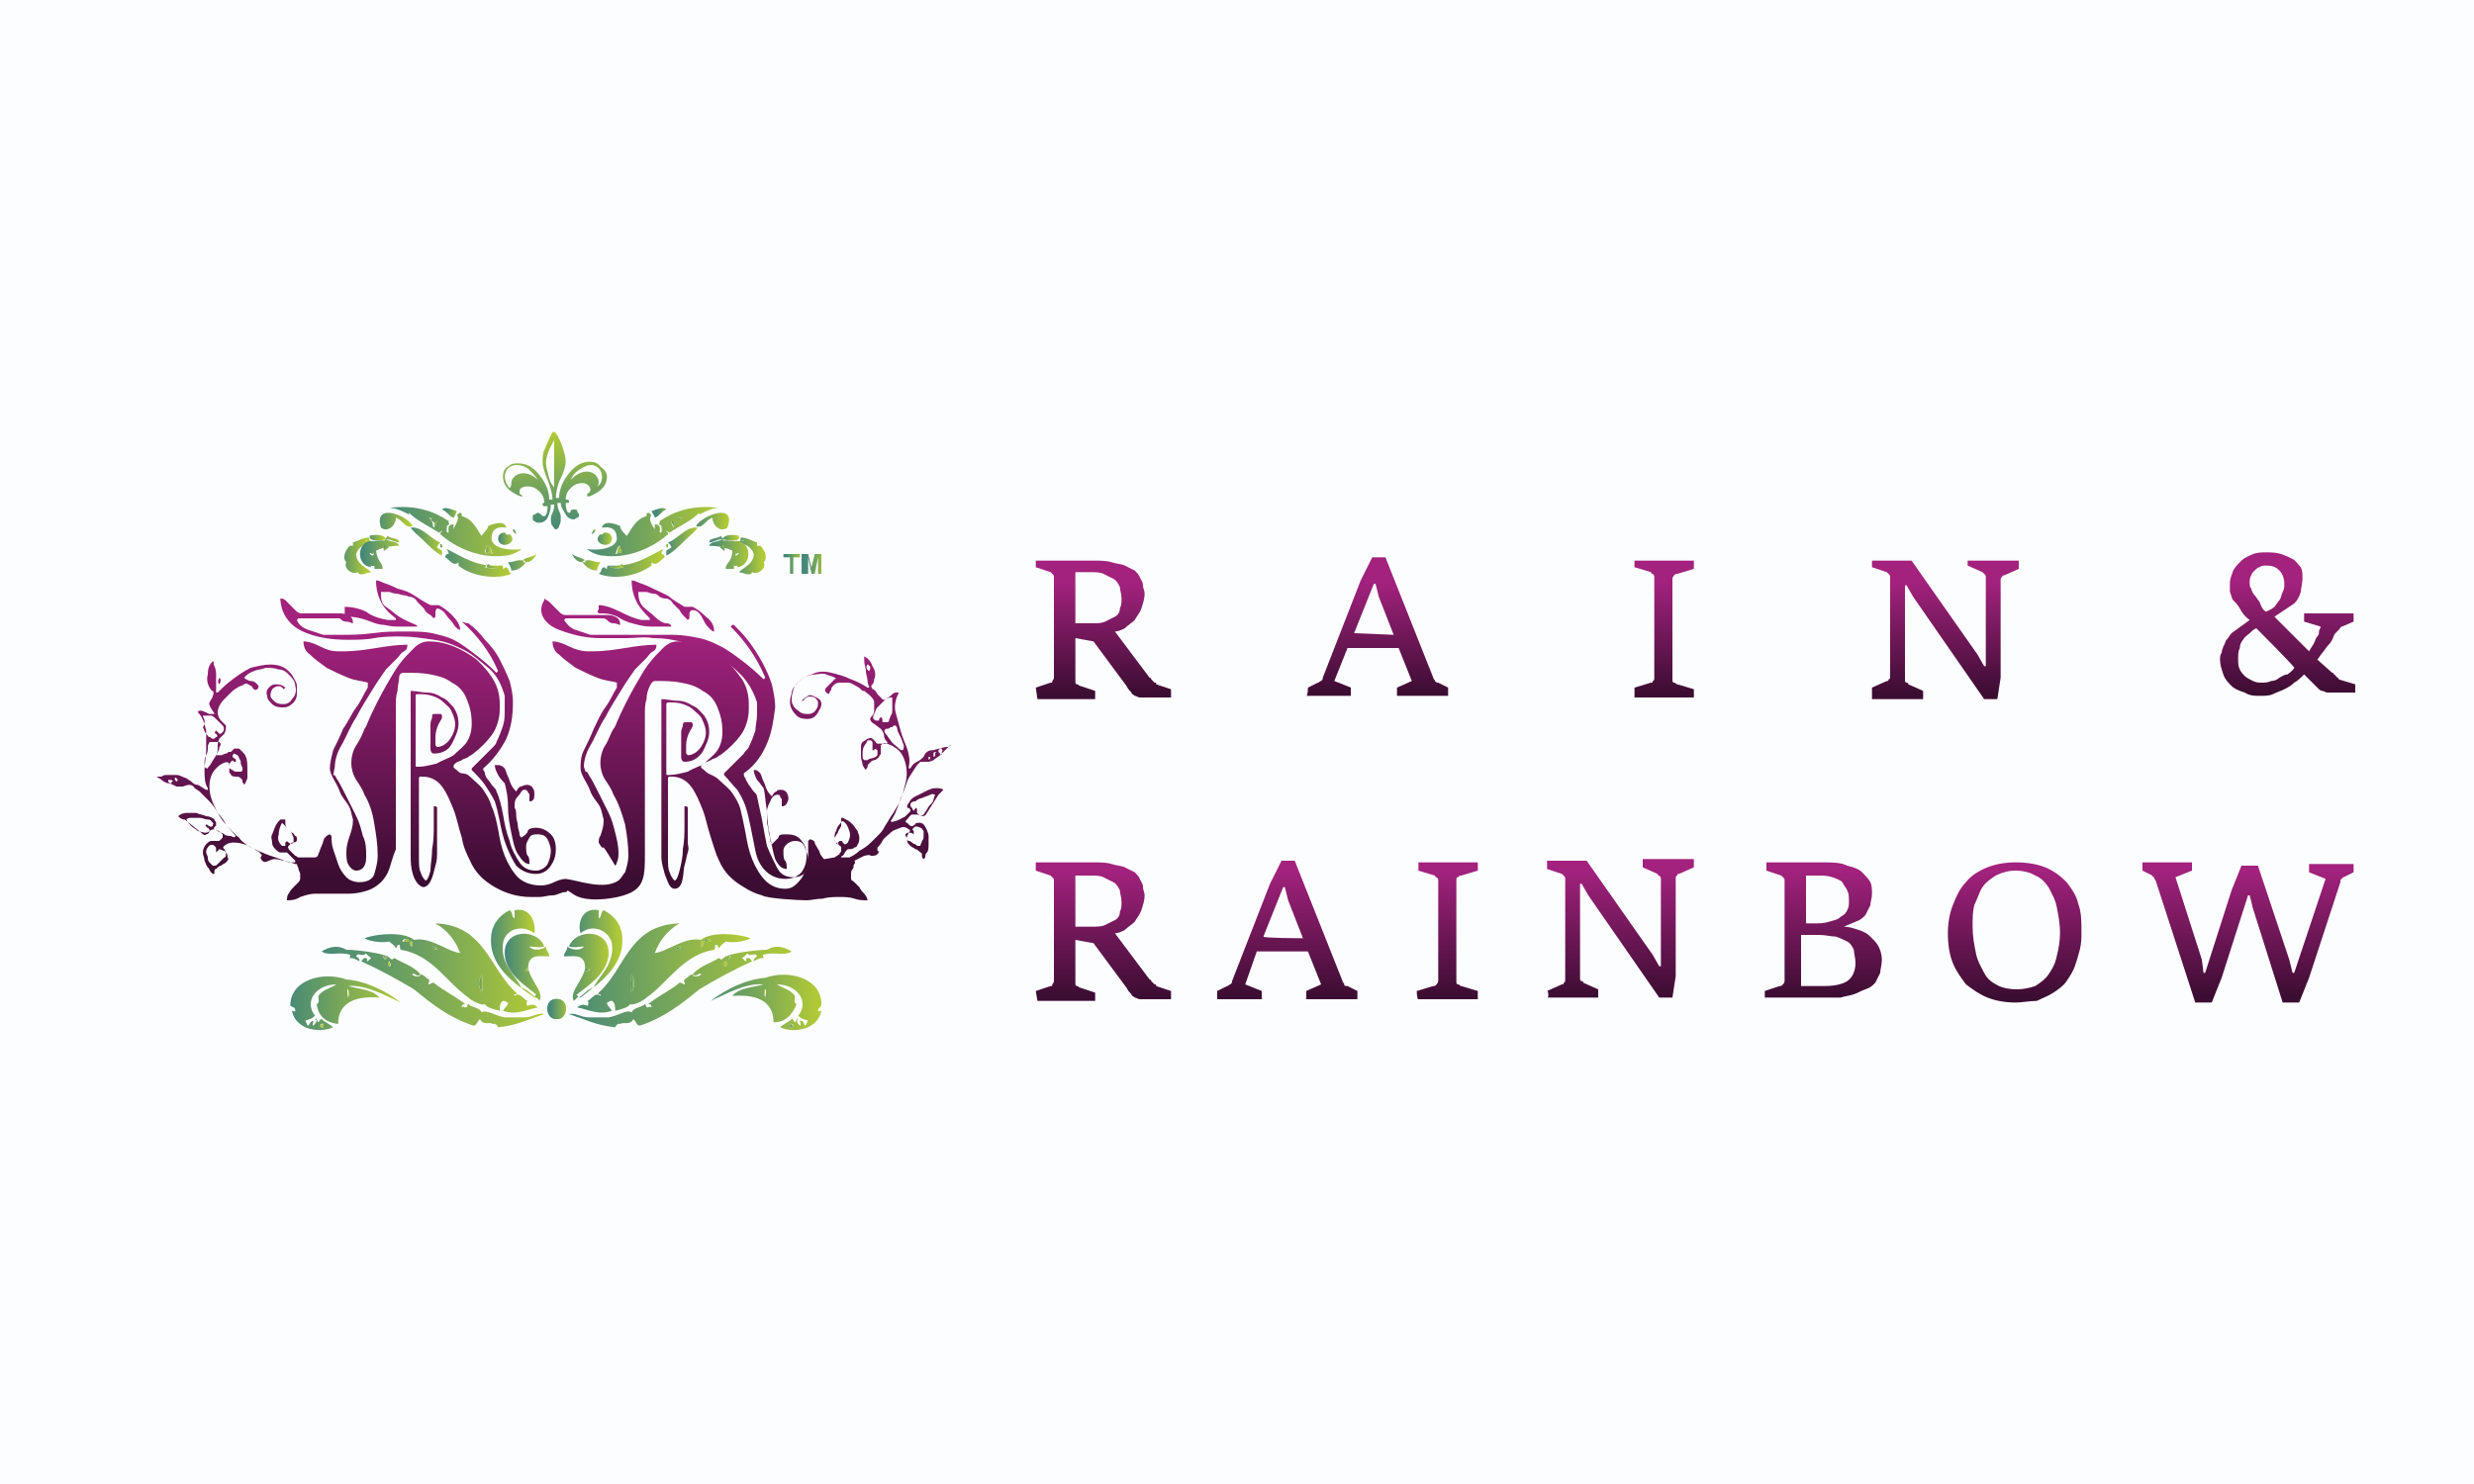 <?xml version="1.0" encoding="UTF-8"?>
<!-- Generator: Adobe Illustrator 26.0.1, SVG Export Plug-In . SVG Version: 6.00 Build 0)  -->
<svg xmlns="http://www.w3.org/2000/svg" xmlns:xlink="http://www.w3.org/1999/xlink" version="1.1" id="Layer_1" x="0px" y="0px" viewBox="0 0 150 90" style="enable-background:new 0 0 150 90;" xml:space="preserve">
<style type="text/css">
	.st0{fill:#FCFDFF;}
	.st1{fill:url(#SVGID_1_);}
	.st2{fill:url(#SVGID_00000023997414525439421620000003653108199585559739_);}
	.st3{fill:url(#SVGID_00000043452646788483959240000007293969718836949438_);}
	.st4{fill:url(#SVGID_00000022547073916144442170000006811360853431149239_);}
	.st5{fill:url(#SVGID_00000072278850262066017720000010568063709105675685_);}
	.st6{fill:url(#SVGID_00000160159596078985616390000017915715502399294866_);}
	.st7{fill:url(#path9_00000070085198440435751800000003373232144789589907_);}
	.st8{fill:url(#path18_00000096031586699405647190000014665023761247612095_);}
	.st9{fill:url(#path27_00000088843124458002934880000013590348719019610814_);}
	.st10{fill:url(#path36_00000049923440502314172790000016676462173440336804_);}
	.st11{fill:url(#path45_00000021119065639813894260000003813513343220067993_);}
	.st12{fill:url(#path54_00000155828833354249108810000000393468134810693264_);}
	.st13{fill:url(#path63_00000064325235937971750060000017252116734135087791_);}
	.st14{fill:url(#path72_00000013152691874969554670000007892891068452386438_);}
	.st15{fill:url(#path81_00000147923299122992156750000000134414357321304961_);}
	.st16{fill:url(#path90_00000119796486649384415160000003668952459676366733_);}
	.st17{fill:url(#path99_00000165913198053547870680000004289980960241498529_);}
	.st18{fill:url(#path108_00000031186537076737531330000009635458207788629665_);}
	.st19{fill:url(#path117_00000171719840689002049930000005815176346791809155_);}
	.st20{fill:url(#path126_00000023248741482498642910000013651417434475178917_);}
	.st21{fill:url(#path135_00000039131089717408476370000011676898623233951420_);}
	.st22{fill:url(#path144_00000042723022836199139010000017405920845832132993_);}
	.st23{fill:url(#path154_00000080918683262121864410000011379948341205771157_);}
	.st24{fill:url(#path163_00000088813417662861702300000002544638179130482603_);}
	.st25{fill:url(#path172_00000157286159628311843930000005602463443099990936_);}
	.st26{fill:url(#path181_00000111153322940347159290000011752977524942353584_);}
	.st27{fill:url(#path190_00000146478203038824566800000016646384337804041394_);}
	.st28{fill:url(#path199_00000108268823514358456540000015919813405402198931_);}
	.st29{fill:url(#path208_00000151544358832188799140000000151834722260163730_);}
	.st30{fill:url(#path217_00000009567728483890101200000006252165533650461847_);}
	.st31{fill:url(#path226_00000063591411587656355640000015077570853769412285_);}
	.st32{fill:url(#path235_00000053514827209029365180000013892723610678221967_);}
	.st33{fill:url(#path244_00000148661519823734595880000015384021022192478125_);}
	.st34{fill:url(#path253_00000132069986899940460210000001014714156829150654_);}
	.st35{fill:url(#path262_00000152985314012463088430000006477719171530675591_);}
	.st36{fill:url(#path271_00000018203053369853957830000001983553752404772231_);}
	.st37{fill:url(#path280_00000137114608523431775460000006120531433591607214_);}
	.st38{fill:url(#path289_00000170957768433013015050000014061684772731606160_);}
	.st39{fill:url(#path300_00000128446900437649578720000003667706585762311824_);}
	.st40{fill:url(#path309_00000041292547310055651680000003344565402829688744_);}
	.st41{fill:url(#path318_00000137822461281642619400000004303925364449875604_);}
	.st42{fill:url(#path327_00000029040829768530945890000012278854925675927947_);}
	.st43{fill:url(#path336_00000054258506302263731130000007745873558766638263_);}
	.st44{fill:url(#path345_00000183948073231122081930000001906591643468807812_);}
	.st45{fill:url(#path354_00000101820412654543393360000014023535594572601756_);}
	.st46{fill:url(#path363_00000083074922913231436430000006038683230415551895_);}
	.st47{fill:url(#path372_00000069390916879807369210000013554454526566450839_);}
	.st48{fill:url(#path381_00000150811800906064761290000016726001238555563188_);}
	.st49{fill:url(#path390_00000026126608311807936810000009334042602018679939_);}
	.st50{fill:url(#path399_00000031909294596578111160000008770681667556327307_);}
	.st51{fill:url(#path408_00000067221942711405568490000000403148765425676958_);}
	.st52{fill:url(#path417_00000002357144129309715550000001755240807536729224_);}
	.st53{fill:url(#path426_00000092425576254534133880000002224182792509048489_);}
	.st54{fill:url(#path435_00000078043630962594665870000010215651617814540974_);}
	.st55{fill:url(#path444_00000134250087444884228660000005846557415081816767_);}
	.st56{fill:url(#path453_00000122695650382926609880000018054113148478217117_);}
	.st57{fill:url(#path462_00000098934883373596373140000002211903184564520119_);}
	.st58{fill:url(#path471_00000178927837562521642510000015482087997499709087_);}
	.st59{fill:url(#path480_00000103230127474187237180000003815009826546335664_);}
	.st60{fill:url(#path489_00000093874215931330852510000015368457668977293195_);}
	.st61{fill:url(#path498_00000047019612435732587010000013259458871890674108_);}
	.st62{fill:url(#path507_00000081615609981290610500000014225390125167132036_);}
	.st63{fill:url(#path516_00000136405068351493612320000007594692582900010152_);}
	.st64{fill:url(#path525_00000078029302123425273520000013299498897415035038_);}
	.st65{fill:url(#path534_00000016795960032973413810000011375232343206270349_);}
	.st66{fill:url(#path543_00000021094203587817935630000013724804599462435969_);}
	.st67{fill:url(#path552_00000140702469827495815470000016572514443541585280_);}
	.st68{fill:url(#path561_00000070100970119579950270000005420128988221046922_);}
	.st69{fill:url(#path570_00000089545426106987203400000003849056809541852334_);}
	.st70{fill:url(#path579_00000007416993276894551560000016662560831649184671_);}
	.st71{fill:url(#path588_00000023993502686988329790000014395277698489331874_);}
	.st72{fill:url(#path597_00000112597933672995455610000013151444306913660845_);}
	.st73{fill:url(#path606_00000040556185739126531860000008624524990107762828_);}
	.st74{fill:url(#path615_00000032649423037026175060000013012277791886934196_);}
	.st75{fill:url(#path624_00000180330768195841659900000006288526463870122381_);}
	.st76{fill:url(#SVGID_00000142141311724334543470000008409184564654335651_);}
	.st77{fill:url(#SVGID_00000010990651688176213310000012672377163553584823_);}
	.st78{fill:url(#SVGID_00000018924293323843105600000005994889727599871403_);}
	.st79{fill:url(#SVGID_00000119083406121330221390000017063531581679574696_);}
	.st80{fill:url(#SVGID_00000182489401457442857240000015592731375780613027_);}
	.st81{fill:url(#SVGID_00000023238800152527987620000016495398548783915949_);}
	.st82{fill:url(#SVGID_00000111877967539938209290000005934722045464074928_);}
	.st83{fill:url(#path3342_00000127760227888074028500000002423534313272676795_);}
	.st84{fill:url(#path3351_00000181782191147734305380000001374835705856119435_);}
</style>
<path id="Layer_15" class="st0" d="M0,0h150v90H0V0z"></path>
<g id="rr">
	
		<linearGradient id="SVGID_1_" gradientUnits="userSpaceOnUse" x1="66.86" y1="49.99" x2="66.86" y2="56.67" gradientTransform="matrix(1 0 0 -1 0 92)">
		<stop offset="0" style="stop-color:#3C0D32"></stop>
		<stop offset="1" style="stop-color:#A2227D"></stop>
	</linearGradient>
	<path class="st1" d="M62.8,41.7l0.9-0.3c0.1,0,0.1,0,0.1-0.1c0,0,0.1-0.1,0.1-0.2V35c0-0.1,0-0.1-0.1-0.2c0,0-0.1-0.1-0.1-0.1   l-0.9-0.3V34h3.5c0.4,0,0.8,0,1.1,0.1c0.3,0.1,0.6,0.1,0.8,0.2c0.2,0.1,0.4,0.2,0.6,0.3c0.1,0.1,0.3,0.3,0.3,0.4   c0.1,0.2,0.2,0.3,0.2,0.5c0,0.2,0.1,0.3,0.1,0.5c0,0.3-0.1,0.6-0.2,0.9c-0.1,0.3-0.3,0.5-0.4,0.7c-0.2,0.2-0.4,0.3-0.6,0.5   c-0.2,0.1-0.4,0.2-0.6,0.2l2.1,2.8c0,0,0.1,0,0.1,0.1l0.1,0.1c0,0,0.1,0.1,0.1,0.1c0.1,0,0.1,0,0.1,0.1l0.9,0.3v0.5h-1.4   c-0.2,0-0.3,0-0.5,0c-0.1,0-0.2-0.1-0.3-0.1c-0.1-0.1-0.2-0.1-0.2-0.2c-0.1-0.1-0.2-0.2-0.3-0.4l-2-2.7l-1.1-0.2v2.6   c0,0.1,0,0.2,0.1,0.2c0.1,0,0.1,0.1,0.2,0.1l0.9,0.3v0.5h-3.5L62.8,41.7L62.8,41.7z M65.2,37.8c0.1,0,0.1,0,0.2,0   c0.1,0,0.2,0,0.3,0c0.1,0,0.2,0,0.3,0h0.2c0.3,0,0.6,0,0.8-0.1c0.2-0.1,0.4-0.2,0.6-0.3c0.2-0.1,0.3-0.3,0.3-0.5   c0.1-0.2,0.1-0.4,0.1-0.6c0-0.3-0.1-0.5-0.1-0.7c-0.1-0.2-0.2-0.4-0.4-0.5c-0.2-0.1-0.4-0.2-0.6-0.3c-0.2-0.1-0.5-0.1-0.8-0.1h-0.9   L65.2,37.8L65.2,37.8z"></path>
	
		<linearGradient id="SVGID_00000073712195706861509420000001865094290303512757_" gradientUnits="userSpaceOnUse" x1="83.555" y1="49.99" x2="83.555" y2="56.67" gradientTransform="matrix(1 0 0 -1 0 92)">
		<stop offset="0" style="stop-color:#3C0D32"></stop>
		<stop offset="1" style="stop-color:#A2227D"></stop>
	</linearGradient>
	<path style="fill:url(#SVGID_00000073712195706861509420000001865094290303512757_);" d="M79.3,41.7l0.6-0.3c0.1,0,0.1-0.1,0.2-0.1   c0.1-0.1,0.1-0.1,0.1-0.2l2.3-5.9l0.7-1.4H84l2.9,7.3c0,0.1,0.1,0.1,0.1,0.2c0.1,0.1,0.1,0.1,0.2,0.1l0.6,0.3v0.5h-3.1v-0.5   l0.9-0.4l-0.8-2h-3.1l-0.8,2l1,0.4v0.5h-2.7C79.3,42.2,79.3,41.7,79.3,41.7z M84.5,38.5l-0.9-2.3l-0.2-0.8h-0.1l-1.2,3L84.5,38.5   L84.5,38.5z"></path>
	
		<linearGradient id="SVGID_00000004535334956869362800000013352502855588696210_" gradientUnits="userSpaceOnUse" x1="100.94" y1="49.99" x2="100.94" y2="56.67" gradientTransform="matrix(1 0 0 -1 0 92)">
		<stop offset="0" style="stop-color:#3C0D32"></stop>
		<stop offset="1" style="stop-color:#A2227D"></stop>
	</linearGradient>
	<path style="fill:url(#SVGID_00000004535334956869362800000013352502855588696210_);" d="M99.1,41.7l1-0.3c0.1,0,0.1,0,0.1-0.1   c0.1,0,0.1-0.1,0.1-0.2V35c0-0.1,0-0.1-0.1-0.2c-0.1,0-0.1-0.1-0.1-0.1l-1-0.3V34h3.6v0.5l-1,0.3c-0.1,0-0.1,0-0.2,0.1   c0,0-0.1,0.1-0.1,0.2v6.1c0,0.1,0,0.2,0.1,0.2c0.1,0,0.1,0.1,0.2,0.1l1,0.3v0.5h-3.6V41.7z"></path>
	
		<linearGradient id="SVGID_00000106860656646104507340000001546929534807033996_" gradientUnits="userSpaceOnUse" x1="117.97" y1="49.99" x2="117.97" y2="56.67" gradientTransform="matrix(1 0 0 -1 0 92)">
		<stop offset="0" style="stop-color:#3C0D32"></stop>
		<stop offset="1" style="stop-color:#A2227D"></stop>
	</linearGradient>
	<path style="fill:url(#SVGID_00000106860656646104507340000001546929534807033996_);" d="M113.5,41.7l0.9-0.4c0.1,0,0.1,0,0.1-0.1   c0.1,0,0.1-0.1,0.1-0.2V35c0-0.1,0-0.1-0.1-0.2c0,0-0.1-0.1-0.1-0.1l-0.9-0.3V34h2.4l4,5.7l0.4,0.7h0.1V35c0-0.1,0-0.1-0.1-0.2   s-0.1-0.1-0.1-0.1l-0.9-0.4V34h3.1v0.5l-0.9,0.4c-0.1,0-0.1,0-0.1,0.1c-0.1,0-0.1,0.1-0.1,0.2v5.9l-0.2,1.3h-0.8l-4.3-6.2l-0.4-0.7   h-0.1v5.7c0,0.1,0,0.2,0.1,0.2s0.1,0.1,0.1,0.1l0.9,0.4v0.5h-3.1V41.7z"></path>
	
		<linearGradient id="SVGID_00000057110415081120259870000014118337480443191945_" gradientUnits="userSpaceOnUse" x1="138.595" y1="49.99" x2="138.595" y2="56.67" gradientTransform="matrix(1 0 0 -1 0 92)">
		<stop offset="0" style="stop-color:#3C0D32"></stop>
		<stop offset="1" style="stop-color:#A2227D"></stop>
	</linearGradient>
	<path style="fill:url(#SVGID_00000057110415081120259870000014118337480443191945_);" d="M136.4,37.6c-0.3-0.2-0.5-0.5-0.6-0.7   c-0.1-0.2-0.3-0.4-0.4-0.5c-0.1-0.1-0.1-0.3-0.2-0.5c0-0.2,0-0.3,0-0.5c0-0.3,0.1-0.5,0.2-0.8c0.1-0.2,0.3-0.4,0.5-0.6   c0.2-0.2,0.5-0.3,0.7-0.4c0.3-0.1,0.5-0.1,0.8-0.1c0.3,0,0.6,0,0.9,0.1c0.3,0.1,0.5,0.2,0.7,0.3c0.2,0.1,0.3,0.3,0.5,0.5   c0.1,0.2,0.1,0.4,0.1,0.7c0,0.3-0.1,0.6-0.1,0.8c-0.1,0.3-0.2,0.5-0.4,0.7l-1.2,0.8l2.1,2.1c0.1-0.2,0.2-0.3,0.3-0.5   c0.1-0.2,0.1-0.3,0.2-0.4c0.1-0.1,0.1-0.2,0.1-0.3c0-0.1,0.1-0.2,0.1-0.3l-1-0.3v-0.5h3v0.5l-0.7,0.3c-0.1,0-0.1,0.1-0.2,0.2   c-0.1,0.1-0.1,0.1-0.2,0.2c-0.1,0.1-0.1,0.2-0.2,0.4s-0.2,0.3-0.3,0.4c-0.1,0.1-0.2,0.3-0.3,0.4c-0.1,0.1-0.2,0.3-0.3,0.4l0.9,0.8   c0.1,0,0.1,0.1,0.1,0.1c0.1,0,0.1,0.1,0.1,0.1c0.1,0,0.1,0.1,0.1,0.1s0.1,0,0.1,0.1l1,0.3v0.5h-1.3c-0.2,0-0.3,0-0.4,0   c-0.1,0-0.2-0.1-0.3-0.1c-0.1,0-0.2-0.1-0.3-0.2c-0.1-0.1-0.2-0.2-0.4-0.4l-0.4-0.4c-0.2,0.2-0.4,0.4-0.6,0.5   c-0.2,0.2-0.4,0.3-0.6,0.4c-0.2,0.1-0.5,0.2-0.7,0.3c-0.2,0.1-0.5,0.1-0.8,0.1c-0.3,0-0.6,0-0.9-0.2c-0.3-0.1-0.6-0.2-0.8-0.4   c-0.2-0.2-0.4-0.4-0.5-0.7c-0.1-0.3-0.2-0.6-0.2-0.9c0-0.1,0-0.3,0.1-0.4c0-0.2,0.1-0.3,0.1-0.4c0.1-0.1,0.1-0.3,0.2-0.4   c0.1-0.1,0.2-0.3,0.3-0.4L136.4,37.6L136.4,37.6z M137.4,37.1c0.2-0.1,0.4-0.2,0.5-0.3c0.1-0.1,0.2-0.3,0.3-0.4   c0.1-0.1,0.1-0.3,0.2-0.5s0.1-0.3,0.1-0.5c0-0.3-0.1-0.6-0.3-0.8c-0.2-0.2-0.4-0.3-0.8-0.3c-0.1,0-0.3,0-0.4,0.1   c-0.1,0-0.2,0.1-0.3,0.2c-0.1,0.1-0.2,0.2-0.2,0.3c-0.1,0.1-0.1,0.3-0.1,0.4c0,0.2,0,0.3,0.1,0.4c0,0.1,0.1,0.3,0.2,0.4   c0.1,0.1,0.2,0.3,0.3,0.4C137.1,36.8,137.2,37,137.4,37.1L137.4,37.1z M136.8,38.1c-0.2,0.1-0.3,0.2-0.4,0.3   c-0.1,0.1-0.3,0.2-0.4,0.4c-0.1,0.1-0.2,0.3-0.2,0.5c-0.1,0.2-0.1,0.4-0.1,0.7c0,0.2,0,0.4,0.1,0.6c0.1,0.2,0.2,0.3,0.3,0.4   c0.1,0.1,0.3,0.2,0.5,0.3c0.2,0.1,0.4,0.1,0.5,0.1c0.2,0,0.4,0,0.6-0.1c0.2,0,0.4-0.1,0.5-0.2c0.2-0.1,0.3-0.2,0.5-0.2   c0.1-0.1,0.3-0.2,0.4-0.4C139.2,40.5,136.8,38.1,136.8,38.1z"></path>
	
		<linearGradient id="SVGID_00000011024286030624714480000006448786966766224570_" gradientUnits="userSpaceOnUse" x1="102.775" y1="31.588" x2="102.775" y2="39.205" gradientTransform="matrix(1 0 0 -1 0 92)">
		<stop offset="0" style="stop-color:#3C0D32"></stop>
		<stop offset="1" style="stop-color:#A2227D"></stop>
	</linearGradient>
	<path style="fill:url(#SVGID_00000011024286030624714480000006448786966766224570_);" d="M62.8,60.1l0.9-0.3c0.1,0,0.1,0,0.1-0.1   c0,0,0.1-0.1,0.1-0.2v-6.1c0-0.1,0-0.1-0.1-0.2c0,0-0.1-0.1-0.1-0.1l-0.9-0.3v-0.5h3.5c0.4,0,0.8,0,1.1,0.1   c0.3,0.1,0.6,0.1,0.8,0.2c0.2,0.1,0.4,0.2,0.6,0.3c0.1,0.1,0.3,0.3,0.3,0.4c0.1,0.2,0.2,0.3,0.2,0.5c0,0.2,0.1,0.3,0.1,0.5   c0,0.3-0.1,0.6-0.2,0.9c-0.1,0.3-0.3,0.5-0.4,0.7c-0.2,0.2-0.4,0.3-0.6,0.5c-0.2,0.1-0.4,0.2-0.6,0.2l2.1,2.8c0,0,0.1,0,0.1,0.1   l0.1,0.1c0,0,0.1,0.1,0.1,0.1c0.1,0,0.1,0,0.1,0.1l0.9,0.3v0.5h-1.4c-0.2,0-0.3,0-0.5,0c-0.1,0-0.2-0.1-0.3-0.1   c-0.1-0.1-0.2-0.1-0.2-0.2c-0.1-0.1-0.2-0.2-0.3-0.4l-2-2.7l-1.1-0.2v2.6c0,0.1,0,0.2,0.1,0.2c0.1,0,0.1,0.1,0.2,0.1l0.9,0.3v0.5   h-3.5L62.8,60.1L62.8,60.1z M65.2,56.2c0.1,0,0.1,0,0.2,0c0.1,0,0.2,0,0.3,0c0.1,0,0.2,0,0.3,0h0.2c0.3,0,0.6,0,0.8-0.1   c0.2-0.1,0.4-0.2,0.6-0.3c0.2-0.1,0.3-0.3,0.3-0.5c0.1-0.2,0.1-0.4,0.1-0.6c0-0.3-0.1-0.5-0.1-0.7c-0.1-0.2-0.2-0.4-0.4-0.5   c-0.2-0.1-0.4-0.2-0.6-0.3c-0.2-0.1-0.5-0.1-0.8-0.1h-0.9L65.2,56.2L65.2,56.2z M73.8,60.1l0.6-0.3c0.1,0,0.1-0.1,0.2-0.1   c0.1-0.1,0.1-0.1,0.1-0.2l2.3-5.9l0.7-1.4h0.8l2.9,7.3c0,0.1,0.1,0.1,0.1,0.2s0.1,0.1,0.2,0.1l0.6,0.3v0.5h-3.1v-0.5l0.9-0.4   l-0.8-2h-3.1l-0.7,2l1,0.4v0.5h-2.7C73.8,60.6,73.8,60.1,73.8,60.1z M79,56.9l-0.9-2.3l-0.2-0.8h-0.1l-1.2,3   C76.6,56.9,79,56.9,79,56.9z M85.9,60.1l1-0.3c0.1,0,0.1,0,0.2-0.1c0,0,0.1-0.1,0.1-0.2v-6.1c0-0.1,0-0.1-0.1-0.2   c-0.1,0-0.1-0.1-0.1-0.1l-1-0.3v-0.5h3.6v0.5l-1,0.3c-0.1,0-0.1,0-0.2,0.1c-0.1,0-0.1,0.1-0.1,0.2v6.1c0,0.1,0,0.2,0.1,0.2   c0.1,0,0.1,0.1,0.2,0.1l1,0.3v0.5h-3.6C85.9,60.6,85.9,60.1,85.9,60.1z M93.8,60.1l0.9-0.4c0.1,0,0.1,0,0.1-0.1   c0.1,0,0.1-0.1,0.1-0.2v-6.1c0-0.1,0-0.1-0.1-0.2c0,0-0.1-0.1-0.1-0.1l-0.9-0.3v-0.5h2.4l4,5.7l0.4,0.7h0.1v-5.3   c0-0.1,0-0.1-0.1-0.2c-0.1,0-0.1-0.1-0.1-0.1l-0.9-0.4v-0.5h3.1v0.5l-0.9,0.4c-0.1,0-0.1,0-0.1,0.1c-0.1,0-0.1,0.1-0.1,0.2v5.9   l-0.2,1.3h-0.8l-4.3-6.2l-0.4-0.7h-0.1v5.7c0,0.1,0,0.2,0.1,0.2s0.1,0.1,0.1,0.1l0.9,0.4v0.5h-3.1C93.9,60.6,93.9,60.1,93.8,60.1z    M107,60.1l0.9-0.3c0.1,0,0.1,0,0.2-0.1c0,0,0.1-0.1,0.1-0.2v-6.1c0-0.1,0-0.1-0.1-0.2c0,0-0.1-0.1-0.1-0.1l-0.9-0.3v-0.5h3.4   c0.6,0,1.1,0,1.5,0.2c0.4,0.1,0.7,0.2,0.9,0.4c0.2,0.2,0.4,0.4,0.5,0.6c0.1,0.2,0.1,0.5,0.1,0.7c0,0.3-0.1,0.5-0.1,0.7   c-0.1,0.2-0.2,0.4-0.3,0.6c-0.2,0.2-0.3,0.3-0.6,0.4c-0.2,0.1-0.5,0.2-0.7,0.3v0c0.3,0,0.6,0.1,0.9,0.2c0.3,0.1,0.5,0.2,0.7,0.4   c0.2,0.2,0.4,0.4,0.5,0.6c0.1,0.2,0.2,0.5,0.2,0.8c0,0.3-0.1,0.6-0.1,0.8c-0.1,0.2-0.2,0.4-0.3,0.6c-0.2,0.2-0.3,0.3-0.6,0.4   s-0.4,0.2-0.7,0.3c-0.3,0.1-0.5,0.1-0.8,0.2c-0.3,0-0.6,0-0.8,0H107L107,60.1L107,60.1z M109.9,56c0.4,0,0.7,0,1-0.1   s0.5-0.1,0.7-0.3c0.2-0.1,0.3-0.2,0.4-0.4c0.1-0.2,0.1-0.3,0.1-0.5c0-0.3,0-0.5-0.1-0.7c-0.1-0.2-0.2-0.3-0.3-0.5   c-0.1-0.1-0.3-0.2-0.6-0.3c-0.3-0.1-0.6-0.1-0.8-0.1h-0.8V56C109.3,56,109.9,56,109.9,56z M110.6,59.8c0.6,0,1.1-0.1,1.4-0.3   c0.3-0.2,0.5-0.6,0.5-1.1c0-0.3-0.1-0.6-0.1-0.8c-0.1-0.2-0.2-0.4-0.4-0.5c-0.2-0.1-0.4-0.2-0.7-0.3c-0.3,0-0.6-0.1-1-0.1h-1.1v3.1   C109.3,59.8,110.6,59.8,110.6,59.8z M122.2,60.8c-0.6,0-1.2-0.1-1.7-0.3c-0.5-0.2-0.9-0.5-1.3-0.8c-0.3-0.4-0.6-0.8-0.8-1.3   c-0.2-0.5-0.3-1.1-0.3-1.8c0-0.6,0.1-1.2,0.3-1.7c0.2-0.5,0.4-1,0.8-1.4c0.3-0.4,0.8-0.7,1.3-0.9c0.5-0.2,1.1-0.3,1.7-0.3   c0.7,0,1.3,0.1,1.8,0.3c0.5,0.2,0.9,0.5,1.3,0.9c0.3,0.4,0.6,0.8,0.7,1.3c0.2,0.5,0.2,1.1,0.2,1.7c0,0.4,0,0.7-0.1,1.1   c-0.1,0.4-0.2,0.7-0.3,1c-0.1,0.3-0.3,0.6-0.5,0.9c-0.2,0.3-0.5,0.5-0.8,0.7c-0.3,0.2-0.6,0.3-1,0.5   C123.1,60.7,122.6,60.8,122.2,60.8z M122.3,60c0.4,0,0.8-0.1,1.1-0.2c0.3-0.2,0.6-0.4,0.8-0.7c0.2-0.3,0.4-0.6,0.5-1.1   c0.1-0.4,0.2-0.9,0.2-1.4c0-0.6-0.1-1.1-0.2-1.6c-0.1-0.5-0.3-0.8-0.5-1.2c-0.2-0.3-0.5-0.6-0.8-0.7c-0.3-0.2-0.8-0.3-1.2-0.3   c-0.4,0-0.8,0.1-1.2,0.3c-0.3,0.2-0.6,0.4-0.8,0.7c-0.2,0.3-0.3,0.7-0.5,1.1c-0.1,0.4-0.1,0.8-0.1,1.3c0,0.6,0.1,1.1,0.2,1.6   c0.1,0.5,0.3,0.8,0.5,1.2s0.5,0.6,0.9,0.8C121.4,59.9,121.8,60,122.3,60z M130.7,53.4c0,0-0.1-0.1-0.1-0.2c-0.1,0-0.1-0.1-0.1-0.1   l-0.6-0.3v-0.5h3v0.5l-1,0.4l1.6,5l0.1,0.8h0.1l1.6-5l0.6-1.5h1l1.9,5.7l0.2,0.8h0.1l1.9-5.7l-1-0.4v-0.5h2.7v0.5l-0.6,0.3   c-0.1,0-0.1,0.1-0.1,0.1c-0.1,0-0.1,0.1-0.1,0.2l-1.9,5.8l-0.6,1.5h-1l-1.8-5.7l-0.2-0.8h-0.1l-1.6,5l-0.6,1.5h-1L130.7,53.4   L130.7,53.4z"></path>
	<g id="Layer1000_2_">
		<g id="Layer1001_2_">
			
				<linearGradient id="path9_00000067206440944016477550000017171029897981153442_" gradientUnits="userSpaceOnUse" x1="-271.896" y1="1636.591" x2="-271.546" y2="1636.591" gradientTransform="matrix(1.078 0 0 0.401 335.706 -598.784)">
				<stop offset="0" style="stop-color:#468978"></stop>
				<stop offset="1" style="stop-color:#B0C936"></stop>
			</linearGradient>
			<path id="path9_2_" style="fill:url(#path9_00000067206440944016477550000017171029897981153442_);" d="M43.1,57.1     c-0.1,0-0.4,0.1-0.4-0.1C42.7,56.9,43.1,56.9,43.1,57.1z"></path>
			
				<linearGradient id="path18_00000111180785890488622800000015673166856198125989_" gradientUnits="userSpaceOnUse" x1="292.383" y1="783.094" x2="292.733" y2="783.094" gradientTransform="matrix(0.456 0 0 0.916 -90.939 -660.329)">
				<stop offset="0" style="stop-color:#468978"></stop>
				<stop offset="1" style="stop-color:#B0C936"></stop>
			</linearGradient>
			<path id="path18_2_" style="fill:url(#path18_00000111180785890488622800000015673166856198125989_);" d="M42.5,57.1h0.2     c-0.1,0.1,0,0.3-0.2,0.3V57.1z"></path>
			
				<linearGradient id="path27_00000135658626008025882310000002983114623938213258_" gradientUnits="userSpaceOnUse" x1="-72.351" y1="1094.032" x2="-72.002" y2="1094.032" gradientTransform="matrix(0.732 0 0 0.623 94.017 -623.657)">
				<stop offset="0" style="stop-color:#468978"></stop>
				<stop offset="1" style="stop-color:#B0C936"></stop>
			</linearGradient>
			<path id="path27_2_" style="fill:url(#path27_00000135658626008025882310000002983114623938213258_);" d="M41.2,57.4     c0.2,0,0,0.2-0.2,0.2C41,57.4,41.2,57.5,41.2,57.4z"></path>
			
				<linearGradient id="path36_00000097480254784056109680000006923875706040574361_" gradientUnits="userSpaceOnUse" x1="18.391" y1="1138.408" x2="18.739" y2="1138.408" gradientTransform="matrix(0.63 0 0 0.594 32.475 -618.482)">
				<stop offset="0" style="stop-color:#468978"></stop>
				<stop offset="1" style="stop-color:#B0C936"></stop>
			</linearGradient>
			<path id="path36_2_" style="fill:url(#path36_00000097480254784056109680000006923875706040574361_);" d="M44.3,58     c-0.1,0-0.1,0.2-0.2,0.2C44,58,44.2,57.9,44.3,58z"></path>
			
				<linearGradient id="path45_00000130616691516973484550000010778029222168022444_" gradientUnits="userSpaceOnUse" x1="168.927" y1="906.146" x2="169.275" y2="906.146" gradientTransform="matrix(0.519 0 0 0.769 -43.912 -638.864)">
				<stop offset="0" style="stop-color:#468978"></stop>
				<stop offset="1" style="stop-color:#B0C936"></stop>
			</linearGradient>
			<path id="path45_2_" style="fill:url(#path45_00000130616691516973484550000010778029222168022444_);" d="M44,58.3     c0.1,0,0.1,0.3,0,0.3C43.7,58.6,43.9,58.3,44,58.3z"></path>
			
				<linearGradient id="path54_00000054988470781525610870000003741552876342043322_" gradientUnits="userSpaceOnUse" x1="-23.021" y1="308.896" x2="-22.671" y2="308.896" gradientTransform="matrix(0.686 0 0 3.196 54.018 -927.572)">
				<stop offset="0" style="stop-color:#468978"></stop>
				<stop offset="1" style="stop-color:#B0C936"></stop>
			</linearGradient>
			<path id="path54_2_" style="fill:url(#path54_00000054988470781525610870000003741552876342043322_);" d="M38.3,59.1     c0.2,0.4,0.2,0.7,0,1.1C38.2,60,38.2,59.4,38.3,59.1z"></path>
			
				<linearGradient id="path63_00000152229834197091231040000017395632785236975757_" gradientUnits="userSpaceOnUse" x1="529.672" y1="515.645" x2="530.021" y2="515.645" gradientTransform="matrix(0.361 0 0 1.522 -145.011 -724.514)">
				<stop offset="0" style="stop-color:#468978"></stop>
				<stop offset="1" style="stop-color:#B0C936"></stop>
			</linearGradient>
			<path id="path63_2_" style="fill:url(#path63_00000152229834197091231040000017395632785236975757_);" d="M46.3,59.9     c0.1,0,0.1,0.4,0,0.5C46.3,60.3,46.3,60.1,46.3,59.9z"></path>
			
				<linearGradient id="path72_00000127761696312899034630000004562881578986603690_" gradientUnits="userSpaceOnUse" x1="-544.146" y1="295.1" x2="-543.797" y2="295.1" gradientTransform="matrix(3.271 0 0 3.435 1813.25 -952.394)">
				<stop offset="0" style="stop-color:#468978"></stop>
				<stop offset="1" style="stop-color:#B0C936"></stop>
			</linearGradient>
			<path id="path72_2_" style="fill:url(#path72_00000127761696312899034630000004562881578986603690_);" d="M33.6,60.6     c1-0.2,0.9,1.3,0,1.2C33.1,61.7,33,60.8,33.6,60.6z"></path>
			
				<linearGradient id="path81_00000071522435994256190070000014863447788893907842_" gradientUnits="userSpaceOnUse" x1="-22.275" y1="1318.729" x2="-21.926" y2="1318.729" gradientTransform="matrix(0.686 0 0 0.499 52.81 -595.887)">
				<stop offset="0" style="stop-color:#468978"></stop>
				<stop offset="1" style="stop-color:#B0C936"></stop>
			</linearGradient>
			<path id="path81_2_" style="fill:url(#path81_00000071522435994256190070000014863447788893907842_);" d="M37.5,61.9     c0.1,0,0.2,0,0.2,0C37.8,62.2,37.4,62.1,37.5,61.9z"></path>
			
				<linearGradient id="path90_00000045601272770946031770000015059436948072011155_" gradientUnits="userSpaceOnUse" x1="96.069" y1="1039.845" x2="96.418" y2="1039.845" gradientTransform="matrix(0.558 0 0 0.65 -5.692 -613.38)">
				<stop offset="0" style="stop-color:#468978"></stop>
				<stop offset="1" style="stop-color:#B0C936"></stop>
			</linearGradient>
			<path id="path90_2_" style="fill:url(#path90_00000045601272770946031770000015059436948072011155_);" d="M47.9,62.1     c0.2,0,0.3,0.3,0,0.2V62.1z"></path>
			
				<linearGradient id="path99_00000168825241818759164300000010603395125518597304_" gradientUnits="userSpaceOnUse" x1="-626.651" y1="172.457" x2="-626.302" y2="172.457" gradientTransform="matrix(7.788 0 0 11.63 4914.497 -1946.98)">
				<stop offset="0" style="stop-color:#468978"></stop>
				<stop offset="1" style="stop-color:#B0C936"></stop>
			</linearGradient>
			<path id="path99_2_" style="fill:url(#path99_00000168825241818759164300000010603395125518597304_);" d="M34.8,60.7     c-0.4-0.6,1-1.6,0.6-2.4c-0.2-0.4-0.6-0.3-1.2-0.3c0-0.3,0.2-0.3,0.2-0.6c0.2,0.2,0.8,0.3,1,0c-0.2,0-0.6,0.1-0.9,0     c0.4-1.1,2.5-1.1,2.4,0.5c-0.1,1.2-1.3,1.9-1.9,2.4c-0.2,0,0.2,0.1,0,0.2C34.9,60.6,34.8,60.7,34.8,60.7z M35.7,58.8     c-0.1,0-0.1-0.1-0.2-0.1v0.2C35.7,58.9,35.9,58.7,35.7,58.8C35.7,58.7,35.7,58.8,35.7,58.8z"></path>
			
				<linearGradient id="path108_00000068667666022704376610000015830238317176443786_" gradientUnits="userSpaceOnUse" x1="-46.057" y1="1044.134" x2="-45.709" y2="1044.134" gradientTransform="matrix(0.718 0 0 0.654 68.578 -623.674)">
				<stop offset="0" style="stop-color:#468978"></stop>
				<stop offset="1" style="stop-color:#B0C936"></stop>
			</linearGradient>
			<path id="path108_2_" style="fill:url(#path108_00000068667666022704376610000015830238317176443786_);" d="M35.7,58.7     c0.1,0,0,0.2-0.2,0.2v-0.2C35.6,58.7,35.6,58.8,35.7,58.7C35.7,58.8,35.7,58.7,35.7,58.7z"></path>
			
				<linearGradient id="path117_00000080190482902292666740000017822260950730588037_" gradientUnits="userSpaceOnUse" x1="-626.401" y1="159.691" x2="-626.052" y2="159.691" gradientTransform="matrix(7.73 0 0 15.448 4876.874 -2409.092)">
				<stop offset="0" style="stop-color:#468978"></stop>
				<stop offset="1" style="stop-color:#B0C936"></stop>
			</linearGradient>
			<path id="path117_2_" style="fill:url(#path117_00000080190482902292666740000017822260950730588037_);" d="M35.2,56.6     C35,56,35.3,55,36.3,55.2v0.5c0.2-0.1,0.1-0.4,0.3-0.5c0.6,0.3,1,0.8,1.1,1.4c0.3,2-1.5,3.1-2.5,3.9c-0.1,0-0.1,0-0.1,0     c0.3-0.2,0.5-0.5,0.9-0.6c0.2-0.6,1.3-1.4,1.1-2.7C36.9,56.4,35.9,56,35.2,56.6z"></path>
			
				<linearGradient id="path126_00000173133217269443954940000017059595689086615437_" gradientUnits="userSpaceOnUse" x1="-670.774" y1="160.498" x2="-670.425" y2="160.498" gradientTransform="matrix(30.287 0 0 15.106 20350.168 -2365.754)">
				<stop offset="0" style="stop-color:#468978"></stop>
				<stop offset="1" style="stop-color:#B0C936"></stop>
			</linearGradient>
			<path id="path126_2_" style="fill:url(#path126_00000173133217269443954940000017059595689086615437_);" d="M41.2,56     c-0.7,0.4-1.2,1-1.5,1.8c0.8-0.1,1.8-1,2.8-0.8c0.6-0.5,2.2-0.4,3-0.1c-0.3,0.2-1.1,0.3-1.5,0.2c-0.1,0.1-0.3,0.2-0.4,0.4     c-0.1,0,0-0.2-0.2-0.2c-0.1,0,0,0.2-0.1,0.3c-1.9,0.3-2.8,2-4.1,2.9c-0.2,0.2-0.8,0.5-1,0.4c-0.1,0.2-0.5,0.3-0.9,0.4     c0-0.2,0-0.5-0.2-0.6c-0.2,0-0.2,0.1-0.3,0.1c0,0.2,0.2,0.3,0.3,0.5c-0.8,0.3-1.5-0.1-2.1-0.2c0.2-0.2,0.4-0.2,0.6-0.1     c0.1,0,0.1-0.3,0-0.3c0.2,0,0.5-0.6,0.8-0.3c0.1-0.2-0.2,0-0.1-0.2C37.9,58.8,38.1,56.1,41.2,56z M42.7,57c0,0.2,0.2,0.1,0.4,0.1     C43.1,56.9,42.7,56.9,42.7,57z M42.5,57.4c0.2,0,0.1-0.2,0.2-0.3h-0.2V57.4z M41,57.6c0.2,0,0.4-0.2,0.2-0.2     C41.2,57.5,41,57.4,41,57.6z M38.3,60.2c0.2-0.4,0.2-0.7,0-1.1C38.2,59.4,38.2,60,38.3,60.2z"></path>
			
				<linearGradient id="path135_00000090253087782843036460000009221583349551032460_" gradientUnits="userSpaceOnUse" x1="-662.951" y1="183.954" x2="-662.602" y2="183.954" gradientTransform="matrix(19.329 0 0 9.462 12856.995 -1679.799)">
				<stop offset="0" style="stop-color:#468978"></stop>
				<stop offset="1" style="stop-color:#B0C936"></stop>
			</linearGradient>
			<path id="path135_2_" style="fill:url(#path135_00000090253087782843036460000009221583349551032460_);" d="M49.6,61.3     c0,0.1,0.1,0,0.2,0c-0.2,1.1-1.6,1.4-2.5,1c0.2-0.2,0.5-0.3,0.7-0.5c0.1,0,0.1,0.1,0.2,0.2c0.1-0.1,0.1-0.3,0.2-0.2     c-0.2,0.1,0,0.3,0.1,0.4c0.1,0,0-0.2,0-0.3c0.2,0,0.2,0.1,0.3,0.3c0.1,0,0.1-0.2,0.2-0.3c-0.3-0.1-0.4-0.1-0.6-0.3     c0.7-0.9-0.1-1.9-1.3-1.9c0.5,0.3,0.8,0.3,1.1,0.7c0,0.2-0.1,0.4,0.1,0.5C48,61.6,47.6,62,46.9,62c0-1.4-1.2-1.7-2.5-1.6     c0.4-0.5,1.2-0.5,1.9-0.7c-1.1-0.1-2.3,0.6-3.2,1c0.9-0.7,2.1-1.3,3.3-1.4c1.4-0.5,3.4,0,3.4,1.6C49.8,61.1,49.6,61.1,49.6,61.3z      M46.4,60.5c0-0.1,0.1-0.5,0-0.5C46.3,60.1,46.3,60.3,46.4,60.5z M47.9,62.3c0.3,0.1,0.2-0.3,0-0.2V62.3z"></path>
			
				<linearGradient id="path144_00000115487864324279774310000011489843970890547085_" gradientUnits="userSpaceOnUse" x1="-674.076" y1="163.883" x2="-673.727" y2="163.883" gradientTransform="matrix(38.657 0 0 13.877 26092.266 -2214.553)">
				<stop offset="0" style="stop-color:#468978"></stop>
				<stop offset="1" style="stop-color:#B0C936"></stop>
			</linearGradient>
			<path id="path144_2_" style="fill:url(#path144_00000115487864324279774310000011489843970890547085_);" d="M48,57.7     c-0.4,0.3-1.1,0-1.7,0.2c-0.1,0,0,0.1,0,0.2c-0.3,0-0.4,0.1-0.6,0.2c0-0.2,0.1-0.2,0.2-0.3c-0.1-0.3-0.4,0.1-0.6-0.2     c0,0.1-0.2,0.2-0.3,0.3l0.2,0.2c0.1,0,0-0.2,0.1-0.2c0.2,0,0.2,0.1,0.3,0.2c-1.1,0.5-2.2,1.1-3.2,1.7c-1.1,0.9-2.1,1.7-3.6,2.2     c-0.2,0-0.2-0.2-0.4-0.4c-0.2,0.5-0.9,0-1.1,0.5c-1.1-0.1-1.9-0.5-2.8-0.8c0.4-0.1,0.7,0.2,1.2,0.2c0.4,0,0.8,0,1.2,0     c0.6-0.1,1.1-0.5,1.4-0.3c0.1-0.3,0.6-0.3,0.8-0.5c0.1,0,0,0.2,0.2,0.2c0,0,0.1-0.1,0.2,0c0-0.2-0.1-0.2-0.2-0.2     c0.6-0.5,1.3-0.8,1.9-1.3c0.2,0,0.2,0.1,0.3,0.1c0.1-0.1-0.1-0.1,0-0.3c0.2-0.1,0.3-0.3,0.5-0.3c0,0.2,0.5,0.1,0.5,0     c-0.1-0.2-0.2,0.2-0.5,0c0.4-0.5,1.1-0.7,1.6-1c0.2,0.2,0.2,0,0.4-0.1c0.4-0.2,1.9-0.4,2.5-0.4C47,57.3,47.5,57.4,48,57.7     L48,57.7z M44.1,58.2c0.1,0,0.1-0.1,0.2-0.2C44.2,57.9,44,58,44.1,58.2z M44,58.6c0.1,0,0.1-0.3,0-0.3     C43.9,58.3,43.7,58.6,44,58.6z"></path>
		</g>
		
			<linearGradient id="path154_00000066515488028697692660000001225454080664143028_" gradientUnits="userSpaceOnUse" x1="-231.093" y1="1636.591" x2="-230.744" y2="1636.591" gradientTransform="matrix(1.078 0 0 0.401 273.474 -598.784)">
			<stop offset="0" style="stop-color:#468978"></stop>
			<stop offset="1" style="stop-color:#B0C936"></stop>
		</linearGradient>
		<path id="path154_2_" style="fill:url(#path154_00000066515488028697692660000001225454080664143028_);" d="M24.5,57.1    c0.1,0,0.4,0.1,0.4-0.1C24.8,56.9,24.5,56.9,24.5,57.1z"></path>
		
			<linearGradient id="path163_00000171700664021943534000000005549024697621073086_" gradientUnits="userSpaceOnUse" x1="386.328" y1="783.094" x2="386.678" y2="783.094" gradientTransform="matrix(0.456 0 0 0.916 -151.446 -660.329)">
			<stop offset="0" style="stop-color:#468978"></stop>
			<stop offset="1" style="stop-color:#B0C936"></stop>
		</linearGradient>
		<path id="path163_2_" style="fill:url(#path163_00000171700664021943534000000005549024697621073086_);" d="M25,57.1h-0.2    c0.1,0.1,0,0.3,0.2,0.3V57.1z"></path>
		
			<linearGradient id="path172_00000005957437148491397250000003449350188175474104_" gradientUnits="userSpaceOnUse" x1="-20.677" y1="1094.032" x2="-20.328" y2="1094.032" gradientTransform="matrix(0.732 0 0 0.623 41.36 -623.657)">
			<stop offset="0" style="stop-color:#468978"></stop>
			<stop offset="1" style="stop-color:#B0C936"></stop>
		</linearGradient>
		<path id="path172_2_" style="fill:url(#path172_00000005957437148491397250000003449350188175474104_);" d="M26.3,57.4    c-0.2,0,0,0.2,0.2,0.2C26.5,57.4,26.3,57.5,26.3,57.4z"></path>
		
			<linearGradient id="path181_00000108296104880192464450000011400505104621504187_" gradientUnits="userSpaceOnUse" x1="95.671" y1="1138.408" x2="96.019" y2="1138.408" gradientTransform="matrix(0.63 0 0 0.594 -37.054 -618.482)">
			<stop offset="0" style="stop-color:#468978"></stop>
			<stop offset="1" style="stop-color:#B0C936"></stop>
		</linearGradient>
		<path id="path181_2_" style="fill:url(#path181_00000108296104880192464450000011400505104621504187_);" d="M23.2,58    c0.1,0,0.1,0.2,0.2,0.2C23.5,58,23.3,57.9,23.2,58z"></path>
		
			<linearGradient id="path190_00000083775316580930636370000000503155090768323493_" gradientUnits="userSpaceOnUse" x1="261.473" y1="906.146" x2="261.822" y2="906.146" gradientTransform="matrix(0.519 0 0 0.769 -112.353 -638.864)">
			<stop offset="0" style="stop-color:#468978"></stop>
			<stop offset="1" style="stop-color:#B0C936"></stop>
		</linearGradient>
		<path id="path190_2_" style="fill:url(#path190_00000083775316580930636370000000503155090768323493_);" d="M23.5,58.3    c-0.1,0-0.1,0.3,0,0.3C23.8,58.6,23.6,58.3,23.5,58.3z"></path>
		
			<linearGradient id="path199_00000165917690431201186150000001571305888141480081_" gradientUnits="userSpaceOnUse" x1="16.682" y1="308.896" x2="17.031" y2="308.896" gradientTransform="matrix(0.686 0 0 3.196 17.598 -927.572)">
			<stop offset="0" style="stop-color:#468978"></stop>
			<stop offset="1" style="stop-color:#B0C936"></stop>
		</linearGradient>
		<path id="path199_2_" style="fill:url(#path199_00000165917690431201186150000001571305888141480081_);" d="M29.2,59.1    c-0.2,0.4-0.2,0.7,0,1.1C29.3,60,29.3,59.4,29.2,59.1z"></path>
		
			<linearGradient id="path208_00000016076379954012196370000016142327553399784358_" gradientUnits="userSpaceOnUse" x1="688.263" y1="515.645" x2="688.612" y2="515.645" gradientTransform="matrix(0.361 0 0 1.522 -227.523 -724.514)">
			<stop offset="0" style="stop-color:#468978"></stop>
			<stop offset="1" style="stop-color:#B0C936"></stop>
		</linearGradient>
		<path id="path208_2_" style="fill:url(#path208_00000016076379954012196370000016142327553399784358_);" d="M21.2,59.9    c-0.1,0-0.1,0.4,0,0.5C21.2,60.3,21.2,60.1,21.2,59.9z"></path>
		
			<linearGradient id="path217_00000127758192228567864140000014357950677830389406_" gradientUnits="userSpaceOnUse" x1="-541.245" y1="295.1" x2="-540.896" y2="295.1" gradientTransform="matrix(3.271 0 0 3.435 1803.812 -952.394)">
			<stop offset="0" style="stop-color:#468978"></stop>
			<stop offset="1" style="stop-color:#B0C936"></stop>
		</linearGradient>
		<path id="path217_2_" style="fill:url(#path217_00000127758192228567864140000014357950677830389406_);" d="M33.9,60.6    c-1-0.2-0.9,1.3,0,1.2C34.4,61.7,34.5,60.8,33.9,60.6z"></path>
		
			<linearGradient id="path226_00000114044089778632259100000000988792096230198975_" gradientUnits="userSpaceOnUse" x1="13.144" y1="1318.729" x2="13.493" y2="1318.729" gradientTransform="matrix(0.686 0 0 0.499 20.728 -595.887)">
			<stop offset="0" style="stop-color:#468978"></stop>
			<stop offset="1" style="stop-color:#B0C936"></stop>
		</linearGradient>
		<path id="path226_2_" style="fill:url(#path226_00000114044089778632259100000000988792096230198975_);" d="M30,61.9    c-0.1,0-0.2,0-0.2,0C29.7,62.2,30.1,62.1,30,61.9z"></path>
		
			<linearGradient id="path235_00000117652562892860413280000008882070217026241961_" gradientUnits="userSpaceOnUse" x1="208.708" y1="1039.845" x2="209.057" y2="1039.845" gradientTransform="matrix(0.558 0 0 0.65 -97.172 -613.38)">
			<stop offset="0" style="stop-color:#468978"></stop>
			<stop offset="1" style="stop-color:#B0C936"></stop>
		</linearGradient>
		<path id="path235_2_" style="fill:url(#path235_00000117652562892860413280000008882070217026241961_);" d="M19.6,62.1    c-0.2,0-0.3,0.3,0,0.2V62.1z"></path>
		
			<linearGradient id="path244_00000077322913143416427110000003521665350218006918_" gradientUnits="userSpaceOnUse" x1="-624.54" y1="172.457" x2="-624.191" y2="172.457" gradientTransform="matrix(7.788 0 0 11.63 4894.575 -1946.98)">
			<stop offset="0" style="stop-color:#468978"></stop>
			<stop offset="1" style="stop-color:#B0C936"></stop>
		</linearGradient>
		<path id="path244_2_" style="fill:url(#path244_00000077322913143416427110000003521665350218006918_);" d="M32.7,60.7    c0.4-0.6-1-1.6-0.6-2.4c0.2-0.4,0.6-0.3,1.2-0.3c0-0.3-0.2-0.3-0.2-0.6c-0.2,0.2-0.8,0.3-1,0c0.2,0,0.6,0.1,0.9,0    c-0.4-1.1-2.5-1.1-2.4,0.5c0.1,1.2,1.3,1.9,1.9,2.4c0.1,0-0.2,0.1,0,0.2C32.7,60.6,32.7,60.7,32.7,60.7z M31.8,58.8    c0.1,0,0.1-0.1,0.2-0.1v0.2C31.8,58.9,31.7,58.7,31.8,58.8C31.8,58.7,31.8,58.8,31.8,58.8z"></path>
		
			<linearGradient id="path253_00000027594238400671768940000002266147955436300439_" gradientUnits="userSpaceOnUse" x1="-22.199" y1="1044.134" x2="-21.85" y2="1044.134" gradientTransform="matrix(0.718 0 0 0.654 47.669 -623.674)">
			<stop offset="0" style="stop-color:#468978"></stop>
			<stop offset="1" style="stop-color:#B0C936"></stop>
		</linearGradient>
		<path id="path253_2_" style="fill:url(#path253_00000027594238400671768940000002266147955436300439_);" d="M31.8,58.7    c-0.1,0,0,0.2,0.2,0.2v-0.2C31.9,58.7,31.9,58.8,31.8,58.7C31.8,58.8,31.8,58.7,31.8,58.7z"></path>
		
			<linearGradient id="path262_00000012438975726278689860000000967151522377691268_" gradientUnits="userSpaceOnUse" x1="-623.842" y1="159.691" x2="-623.493" y2="159.691" gradientTransform="matrix(7.73 0 0 15.448 4851.815 -2409.092)">
			<stop offset="0" style="stop-color:#468978"></stop>
			<stop offset="1" style="stop-color:#B0C936"></stop>
		</linearGradient>
		<path id="path262_2_" style="fill:url(#path262_00000012438975726278689860000000967151522377691268_);" d="M32.4,56.6    c0.1-0.6-0.2-1.6-1.2-1.4v0.5c-0.2-0.1-0.1-0.4-0.3-0.5c-0.6,0.3-1,0.8-1.1,1.4c-0.3,2,1.5,3.1,2.6,3.9c0.1,0,0.1,0,0.1,0    c-0.3-0.2-0.5-0.5-0.9-0.6c-0.2-0.6-1.3-1.4-1.1-2.7C30.6,56.4,31.6,56,32.4,56.6z"></path>
		
			<linearGradient id="path271_00000096021906205313056960000005731598993125776554_" gradientUnits="userSpaceOnUse" x1="-669.672" y1="160.498" x2="-669.323" y2="160.498" gradientTransform="matrix(30.287 0 0 15.106 20304.168 -2365.754)">
			<stop offset="0" style="stop-color:#468978"></stop>
			<stop offset="1" style="stop-color:#B0C936"></stop>
		</linearGradient>
		<path id="path271_2_" style="fill:url(#path271_00000096021906205313056960000005731598993125776554_);" d="M26.4,56    c0.7,0.4,1.2,1,1.5,1.8c-0.8-0.1-1.8-1-2.8-0.8c-0.6-0.5-2.2-0.4-3-0.1c0.3,0.2,1.1,0.3,1.5,0.2c0.1,0.1,0.3,0.2,0.4,0.4    c0.1,0,0-0.2,0.2-0.2c0.1,0,0,0.2,0.1,0.3c1.9,0.3,2.8,2,4.1,2.9c0.2,0.2,0.8,0.5,1,0.4c0.1,0.2,0.5,0.3,0.9,0.4    c0-0.2,0-0.5,0.2-0.6c0.2,0,0.2,0.1,0.3,0.1c0,0.2-0.2,0.3-0.3,0.5c0.8,0.3,1.5-0.1,2.1-0.2c-0.2-0.2-0.4-0.2-0.6-0.1    c-0.1,0-0.1-0.3,0-0.3c-0.2,0-0.5-0.6-0.8-0.3c-0.1-0.2,0.2,0,0.1-0.2C29.7,58.8,29.4,56.1,26.4,56z M24.8,57    c0,0.2-0.2,0.1-0.4,0.1C24.4,56.9,24.8,56.9,24.8,57z M25,57.4c-0.2,0-0.1-0.2-0.2-0.3H25V57.4z M26.5,57.6    c-0.2,0-0.4-0.2-0.2-0.2C26.3,57.5,26.5,57.4,26.5,57.6z M29.2,60.2c-0.2-0.4-0.2-0.7,0-1.1C29.3,59.4,29.3,60,29.2,60.2z"></path>
		
			<linearGradient id="path280_00000152983255589828139910000000460141630356241067_" gradientUnits="userSpaceOnUse" x1="-659.999" y1="183.954" x2="-659.65" y2="183.954" gradientTransform="matrix(19.329 0 0 9.462 12774.684 -1679.799)">
			<stop offset="0" style="stop-color:#468978"></stop>
			<stop offset="1" style="stop-color:#B0C936"></stop>
		</linearGradient>
		<path id="path280_2_" style="fill:url(#path280_00000152983255589828139910000000460141630356241067_);" d="M17.9,61.3    c0,0.1-0.1,0-0.2,0c0.2,1.1,1.6,1.4,2.5,1c-0.2-0.2-0.5-0.3-0.7-0.5c-0.1,0-0.1,0.1-0.2,0.2c-0.1-0.1-0.1-0.3-0.2-0.2    c0.2,0.1,0,0.3-0.1,0.4c-0.1,0,0-0.2,0-0.3c-0.1,0-0.2,0.1-0.3,0.3c-0.1,0-0.1-0.2-0.2-0.3c0.3-0.1,0.4-0.1,0.6-0.3    c-0.7-0.9,0.1-1.9,1.3-1.9c-0.5,0.3-0.8,0.3-1.1,0.7c0,0.2,0.1,0.4-0.1,0.5c0.1,0.7,0.5,1.1,1.3,1.2c0-1.4,1.2-1.7,2.5-1.6    c-0.4-0.5-1.2-0.5-1.9-0.7c1.1-0.1,2.3,0.6,3.2,1c-0.9-0.7-2.1-1.3-3.3-1.4c-1.4-0.5-3.4,0-3.4,1.6C17.8,61.1,17.9,61.1,17.9,61.3    z M21.1,60.5c0-0.1-0.1-0.5,0-0.5C21.2,60.1,21.2,60.3,21.1,60.5z M19.6,62.3c-0.3,0.1-0.2-0.3,0-0.2V62.3z"></path>
		
			<linearGradient id="path289_00000034809911980413961120000003138530380223995016_" gradientUnits="userSpaceOnUse" x1="-673.076" y1="163.883" x2="-672.728" y2="163.883" gradientTransform="matrix(38.657 0 0 13.877 26038.562 -2214.553)">
			<stop offset="0" style="stop-color:#468978"></stop>
			<stop offset="1" style="stop-color:#B0C936"></stop>
		</linearGradient>
		<path id="path289_2_" style="fill:url(#path289_00000034809911980413961120000003138530380223995016_);" d="M19.5,57.7    c0.4,0.3,1.1,0,1.7,0.2c0.1,0,0,0.1,0,0.2c0.3,0,0.4,0.1,0.6,0.2c0-0.2-0.1-0.2-0.2-0.3c0.1-0.3,0.4,0.1,0.6-0.2    c0,0.1,0.2,0.2,0.3,0.3c0,0-0.1,0.1-0.2,0.2c-0.1,0,0-0.2-0.1-0.2c-0.2,0-0.2,0.1-0.3,0.2c1.1,0.5,2.2,1.1,3.2,1.7    c1.1,0.9,2.1,1.7,3.6,2.2c0.2,0,0.2-0.2,0.4-0.4c0.2,0.5,0.9,0,1.1,0.5c1.1-0.1,1.9-0.5,2.8-0.8c-0.4-0.1-0.7,0.2-1.2,0.2    c-0.4,0-0.8,0-1.2,0c-0.6-0.1-1.1-0.5-1.4-0.3c-0.1-0.3-0.6-0.3-0.8-0.5c-0.1,0,0,0.2-0.2,0.2c0,0-0.1-0.1-0.2,0    c0-0.2,0.1-0.2,0.2-0.2c-0.6-0.5-1.3-0.8-1.9-1.3c-0.2,0-0.2,0.1-0.3,0.1c-0.1-0.1,0.1-0.1,0-0.3c-0.2-0.1-0.3-0.3-0.5-0.3    c0,0.2-0.5,0.1-0.5,0c0.1-0.2,0.2,0.2,0.5,0c-0.4-0.5-1.1-0.7-1.6-1c-0.2,0.2-0.2,0-0.4-0.1c-0.4-0.2-1.9-0.4-2.5-0.4    C20.5,57.3,20,57.4,19.5,57.7z M23.4,58.2c-0.1,0-0.1-0.1-0.2-0.2C23.3,57.9,23.5,58,23.4,58.2z M23.6,58.6c-0.1,0-0.1-0.3,0-0.3    C23.6,58.3,23.8,58.6,23.6,58.6z"></path>
	</g>
	<g id="Layer1002_2_">
		
			<linearGradient id="path300_00000169528575748915180870000007554362627587296134_" gradientUnits="userSpaceOnUse" x1="-682.276" y1="92.838" x2="-682.401" y2="92.994" gradientTransform="matrix(-24.381 18.113 -19.744 -22.367 -14768.192 14466.72)">
			<stop offset="0" style="stop-color:#468978"></stop>
			<stop offset="1" style="stop-color:#B0C936"></stop>
		</linearGradient>
		<path id="path300_2_" style="fill:url(#path300_00000169528575748915180870000007554362627587296134_);" d="M36.8,28.9    c0,0.4-0.2,0.7-0.5,0.9c-0.3,0.2-0.5,0.3-0.6,0.3c0,0-0.1,0-0.1,0s0-0.1,0-0.1c0,0,0-0.1,0.1-0.1c0,0,0.1-0.1,0.1-0.2    c0-0.2-0.2-0.4-0.5-0.4c-0.3,0-0.5,0.1-0.7,0.3s-0.3,0.4-0.3,0.7h0.1c0,0,0.1,0,0.1,0.1s0,0.1-0.1,0.1h-0.1c0,0.4,0.1,0.6,0.2,0.6    c0,0,0.1,0,0.1-0.1s0.1-0.1,0.2-0.1c0.1,0,0.2,0,0.2,0.1c0,0.1,0.1,0.1,0.1,0.2c0,0.1,0,0.2-0.1,0.2s-0.1,0.1-0.2,0.1    c-0.2,0-0.4-0.1-0.5-0.3S34,30.8,34,30.5h-0.2c0,0.1,0,0.3,0.1,0.5s0.1,0.3,0.1,0.4c0,0.2,0,0.3-0.1,0.5c0,0.1-0.1,0.2-0.2,0.2    c-0.1,0-0.1-0.1-0.2-0.2s-0.1-0.3-0.1-0.4c0-0.1,0-0.2,0.1-0.4s0.1-0.4,0.1-0.5h-0.2c0,0.3-0.1,0.6-0.2,0.8s-0.3,0.3-0.5,0.3    c-0.1,0-0.2,0-0.3-0.1c-0.1,0-0.1-0.1-0.1-0.2c0-0.1,0-0.2,0.1-0.2s0.1-0.1,0.2-0.1h0c0,0,0.1,0,0.2,0.1s0.1,0.1,0.2,0.1    c0.1,0,0.2-0.2,0.2-0.6h-0.2c0,0-0.1,0-0.1-0.1c0-0.1,0-0.1,0.1-0.1H33c0-0.3-0.1-0.5-0.3-0.7s-0.4-0.3-0.7-0.3    c-0.3,0-0.5,0.1-0.5,0.3c0,0.1,0,0.2,0.1,0.2c0,0,0.1,0.1,0.1,0.1V30c0,0,0,0.1,0,0.1s0,0-0.1,0c-0.1,0-0.3-0.1-0.6-0.3    c-0.3-0.2-0.5-0.5-0.5-0.9c0-0.3,0.1-0.5,0.3-0.6c0.2-0.2,0.4-0.2,0.6-0.2c0.5,0,0.9,0.2,1.3,0.7c0.4,0.5,0.6,1,0.6,1.5h0.2    c0-0.3-0.1-0.7-0.3-1.2s-0.3-0.8-0.3-1.1c0-0.2,0-0.5,0.1-0.7c0.1-0.2,0.2-0.5,0.4-0.9c0-0.1,0.1-0.1,0.1-0.2c0,0,0.1,0,0.1,0    s0.1,0,0.1,0.1c0,0,0.1,0.1,0.1,0.1c0.1,0.2,0.2,0.4,0.3,0.7c0.1,0.3,0.2,0.6,0.2,0.9c0,0.2-0.1,0.6-0.3,1s-0.3,0.9-0.3,1.2h0.2    c0-0.5,0.2-1,0.6-1.5s0.8-0.7,1.3-0.7c0.2,0,0.5,0.1,0.6,0.3C36.7,28.5,36.8,28.7,36.8,28.9z M36.5,28.9c0-0.2-0.1-0.4-0.2-0.5    c-0.1-0.1-0.3-0.2-0.4-0.2c-0.3,0-0.5,0.1-0.8,0.3s-0.4,0.4-0.5,0.6c0.3-0.3,0.6-0.5,1-0.5c0.2,0,0.4,0.1,0.5,0.2s0.2,0.3,0.2,0.4    c0,0.1,0,0.2-0.1,0.3C36.4,29.4,36.5,29.2,36.5,28.9z M33.6,29.6v-2.9c-0.3,0.5-0.5,1-0.5,1.4c0,0.2,0.1,0.5,0.2,0.9    S33.6,29.5,33.6,29.6z M32.6,29.1c-0.1-0.2-0.3-0.4-0.5-0.6c-0.2-0.2-0.5-0.3-0.8-0.3c-0.2,0-0.4,0.1-0.5,0.2    c-0.1,0.1-0.2,0.3-0.2,0.5c0,0.2,0.1,0.5,0.3,0.7C31,29.5,31,29.4,31,29.3c0-0.2,0.1-0.3,0.2-0.4c0.1-0.1,0.3-0.2,0.5-0.2    C32,28.7,32.3,28.8,32.6,29.1z"></path>
		<g id="Layer1003_2_">
			
				<linearGradient id="path309_00000033367666501806640130000001012019541646263218_" gradientUnits="userSpaceOnUse" x1="-498.712" y1="1108.182" x2="-498.363" y2="1108.182" gradientTransform="matrix(2.464 0 0 0.667 1265.543 -704.928)">
				<stop offset="0" style="stop-color:#468978"></stop>
				<stop offset="1" style="stop-color:#B0C936"></stop>
			</linearGradient>
			<path id="path309_2_" style="fill:url(#path309_00000033367666501806640130000001012019541646263218_);" d="M37.8,34.4     c0,0,0-0.1-0.1-0.2c-0.2,0.2-0.4,0.1-0.8,0.1C37.1,34.5,37.5,34.5,37.8,34.4z"></path>
			
				<linearGradient id="path318_00000063608343441596807630000008326429340850921605_" gradientUnits="userSpaceOnUse" x1="-603.069" y1="254.35" x2="-602.72" y2="254.35" gradientTransform="matrix(5.487 0 0 4.944 3349.372 -1224.815)">
				<stop offset="0" style="stop-color:#468978"></stop>
				<stop offset="1" style="stop-color:#B0C936"></stop>
			</linearGradient>
			<path id="path318_2_" style="fill:url(#path318_00000063608343441596807630000008326429340850921605_);" d="M40.4,33.7     c0.4-0.2,0.8-0.6,1.1-0.9c0.3-0.3,0.6-0.5,0.8-0.8c-0.7-0.1-1.2,0.7-1.8,0.9c0.1,0.1,0.2,0.2,0.2,0.3c-0.1,0.1-0.2,0.1-0.3,0.2     C40.4,33.4,40.4,33.7,40.4,33.7z"></path>
			
				<linearGradient id="path327_00000052089517745219104670000012810938865002643628_" gradientUnits="userSpaceOnUse" x1="-322.158" y1="574.125" x2="-321.81" y2="574.125" gradientTransform="matrix(1.266 0 0 1.456 445.038 -802.599)">
				<stop offset="0" style="stop-color:#468978"></stop>
				<stop offset="1" style="stop-color:#B0C936"></stop>
			</linearGradient>
			<path id="path327_2_" style="fill:url(#path327_00000052089517745219104670000012810938865002643628_);" d="M37.7,33.6     c0.1-0.2,0-0.3,0-0.5c-0.3,0-0.2,0.3-0.3,0.5C37.5,33.6,37.7,33.4,37.7,33.6z"></path>
			
				<linearGradient id="path336_00000049195612059125428650000014061268479436576925_" gradientUnits="userSpaceOnUse" x1="118.349" y1="1299.61" x2="118.697" y2="1299.61" gradientTransform="matrix(0.556 0 0 0.56 -21.205 -694.111)">
				<stop offset="0" style="stop-color:#468978"></stop>
				<stop offset="1" style="stop-color:#B0C936"></stop>
			</linearGradient>
			<path id="path336_2_" style="fill:url(#path336_00000049195612059125428650000014061268479436576925_);" d="M44.6,33.6     c0.1,0,0.1-0.1,0.2-0.1c0,0-0.1-0.1-0.2-0.1C44.6,33.5,44.6,33.6,44.6,33.6z"></path>
			
				<linearGradient id="path345_00000032620134882992345180000007748397394120784000_" gradientUnits="userSpaceOnUse" x1="323.842" y1="1585.697" x2="324.19" y2="1585.697" gradientTransform="matrix(0.451 0 0 0.451 -105.699 -682.652)">
				<stop offset="0" style="stop-color:#468978"></stop>
				<stop offset="1" style="stop-color:#B0C936"></stop>
			</linearGradient>
			<path id="path345_2_" style="fill:url(#path345_00000032620134882992345180000007748397394120784000_);" d="M40.5,33.2     c0-0.1,0-0.1,0-0.2c-0.1,0-0.1,0-0.1,0.1C40.4,33.2,40.4,33.2,40.5,33.2z"></path>
			
				<linearGradient id="path354_00000103241193644240845370000005477942036902530994_" gradientUnits="userSpaceOnUse" x1="-495.628" y1="428.135" x2="-495.28" y2="428.135" gradientTransform="matrix(2.433 0 0 2.152 1242.052 -888.533)">
				<stop offset="0" style="stop-color:#468978"></stop>
				<stop offset="1" style="stop-color:#B0C936"></stop>
			</linearGradient>
			<path id="path354_2_" style="fill:url(#path354_00000103241193644240845370000005477942036902530994_);" d="M36.4,32.4     c-0.6,0.5,0.6,1,0.7,0.3c0-0.2-0.1-0.4-0.4-0.4C36.5,32.3,36.6,32.5,36.4,32.4z"></path>
			
				<linearGradient id="path363_00000123441286518629038900000004796857968305495183_" gradientUnits="userSpaceOnUse" x1="-525.904" y1="828.878" x2="-525.555" y2="828.878" gradientTransform="matrix(2.802 0 0 0.934 1517.243 -741.455)">
				<stop offset="0" style="stop-color:#468978"></stop>
				<stop offset="1" style="stop-color:#B0C936"></stop>
			</linearGradient>
			<path id="path363_2_" style="fill:url(#path363_00000123441286518629038900000004796857968305495183_);" d="M44.8,32.5     c-0.3-0.1-0.9-0.1-1,0.2C44.2,32.8,44.9,32.9,44.8,32.5z"></path>
			
				<linearGradient id="path372_00000063607880408580030120000000824680918231898040_" gradientUnits="userSpaceOnUse" x1="3.284" y1="965.946" x2="3.633" y2="965.946" gradientTransform="matrix(0.672 0 0 0.784 33.694 -724.854)">
				<stop offset="0" style="stop-color:#468978"></stop>
				<stop offset="1" style="stop-color:#B0C936"></stop>
			</linearGradient>
			<path id="path372_2_" style="fill:url(#path372_00000063607880408580030120000000824680918231898040_);" d="M35.9,32.4     c0.1-0.1,0.2-0.1,0.2-0.3C36,32.1,35.9,32.2,35.9,32.4z"></path>
			
				<linearGradient id="path381_00000069391506706804488840000005786627869982346419_" gradientUnits="userSpaceOnUse" x1="-235.141" y1="647.445" x2="-234.793" y2="647.445" gradientTransform="matrix(1.008 0 0 1.258 277.706 -782.859)">
				<stop offset="0" style="stop-color:#468978"></stop>
				<stop offset="1" style="stop-color:#B0C936"></stop>
			</linearGradient>
			<path id="path381_2_" style="fill:url(#path381_00000069391506706804488840000005786627869982346419_);" d="M40.8,32     c0.1-0.1,0-0.4,0.2-0.4c-0.1-0.2-0.2,0.1-0.3,0C40.7,31.8,40.9,31.8,40.8,32z"></path>
			
				<linearGradient id="path390_00000079477994721606119180000017483653770237017735_" gradientUnits="userSpaceOnUse" x1="-10.506" y1="1571.006" x2="-10.159" y2="1571.006" gradientTransform="matrix(0.672 0 0 0.458 48.152 -688.068)">
				<stop offset="0" style="stop-color:#468978"></stop>
				<stop offset="1" style="stop-color:#B0C936"></stop>
			</linearGradient>
			<path id="path390_2_" style="fill:url(#path390_00000079477994721606119180000017483653770237017735_);" d="M41.1,31.5     c0.1,0,0.2,0,0.2,0c0,0,0-0.1,0-0.1C41.2,31.4,41.1,31.4,41.1,31.5z"></path>
			
				<linearGradient id="path399_00000131345108851720297050000005329907959011529404_" gradientUnits="userSpaceOnUse" x1="-500.622" y1="522.531" x2="-500.273" y2="522.531" gradientTransform="matrix(2.463 0 0 1.654 1272.894 -832.927)">
				<stop offset="0" style="stop-color:#468978"></stop>
				<stop offset="1" style="stop-color:#B0C936"></stop>
			</linearGradient>
			<path id="path399_2_" style="fill:url(#path399_00000131345108851720297050000005329907959011529404_);" d="M39.7,31.4     c0.3-0.1,0.4-0.4,0.7-0.5c-0.2-0.2-0.6,0-0.9,0.1C39.6,31.2,39.7,31.3,39.7,31.4z"></path>
			
				<linearGradient id="path408_00000098907549613966063100000014249306545603915951_" gradientUnits="userSpaceOnUse" x1="-591.521" y1="338.56" x2="-591.172" y2="338.56" gradientTransform="matrix(4.927 0 0 3.023 2948.938 -989.585)">
				<stop offset="0" style="stop-color:#468978"></stop>
				<stop offset="1" style="stop-color:#B0C936"></stop>
			</linearGradient>
			<path id="path408_2_" style="fill:url(#path408_00000098907549613966063100000014249306545603915951_);" d="M35.5,34.1     c0,0-0.1,0-0.2,0c0.2,0.2,0.4,0.5,0.9,0.5c0-0.2,0.1-0.3,0.2-0.5c-0.4,0-0.6-0.2-0.9-0.1c-0.2-0.2-0.6-0.2-0.8-0.4     c0,0.2,0.5,0.7,0.7,0.4C35.5,33.9,35.5,34.1,35.5,34.1z"></path>
			
				<linearGradient id="path417_00000039125299648861339210000002599012356121902511_" gradientUnits="userSpaceOnUse" x1="-79.93" y1="946.444" x2="-79.581" y2="946.444" gradientTransform="matrix(0.741 0 0 0.8 102.868 -723.868)">
				<stop offset="0" style="stop-color:#468978"></stop>
				<stop offset="1" style="stop-color:#B0C936"></stop>
			</linearGradient>
			<path id="path417_2_" style="fill:url(#path417_00000039125299648861339210000002599012356121902511_);" d="M43.9,33.3     c0.1,0,0-0.2,0-0.3c-0.1,0-0.1,0.2-0.2,0C43.6,33.2,43.8,33.3,43.9,33.3z"></path>
			
				<linearGradient id="path426_00000067196209559573731990000015223310809556452782_" gradientUnits="userSpaceOnUse" x1="-594.634" y1="221.866" x2="-594.285" y2="221.866" gradientTransform="matrix(4.891 0 0 6.513 2952.824 -1411.298)">
				<stop offset="0" style="stop-color:#468978"></stop>
				<stop offset="1" style="stop-color:#B0C936"></stop>
			</linearGradient>
			<path id="path426_2_" style="fill:url(#path426_00000067196209559573731990000015223310809556452782_);" d="M45.1,32.8     c-0.1,0-0.2-0.1-0.3,0.1c0.4,0.1,0.8,0.3,0.9,0.7c0,0.6-0.6,0.8-0.9,1.1c0.2,0,0.7,0.3,0.8,0c0.4,0.2,0.9-0.3,0.7-0.6     c0.3-0.3,0-0.8-0.2-1c-0.1,0-0.1,0-0.2,0v-0.2c-0.3-0.1-0.6-0.3-1-0.3c0,0.1,0,0.1,0,0.2C44.9,32.8,45.1,32.7,45.1,32.8z"></path>
			
				<linearGradient id="path435_00000081619706937114098540000005533983028236021387_" gradientUnits="userSpaceOnUse" x1="-645.876" y1="249.725" x2="-645.527" y2="249.725" gradientTransform="matrix(11.534 0 0 5.1 7485.469 -1239.516)">
				<stop offset="0" style="stop-color:#468978"></stop>
				<stop offset="1" style="stop-color:#B0C936"></stop>
			</linearGradient>
			<path id="path435_2_" style="fill:url(#path435_00000081619706937114098540000005533983028236021387_);" d="M39.5,34.3     c0-0.2,0-0.1,0-0.2c0.3,0.3,0.6-0.2,0.8-0.3c0-0.2-0.2-0.2-0.2-0.2c0-0.2,0.1-0.2,0.1-0.3c-1,0.5-1.8,1.1-3.3,1     c-0.1,0-0.1,0.1-0.1,0.2c-0.1,0-0.1-0.1-0.2-0.1c-0.2,0.1-0.1,0.3-0.3,0.4C37.3,35.2,38.7,34.9,39.5,34.3z M36.9,34.3     c0.4,0,0.6,0.2,0.8-0.1c0,0,0,0.1,0.1,0.2C37.5,34.5,37.1,34.5,36.9,34.3z"></path>
			
				<linearGradient id="path444_00000044179317756957273080000012306608998088741527_" gradientUnits="userSpaceOnUse" x1="-620.21" y1="245.949" x2="-619.861" y2="245.949" gradientTransform="matrix(6.838 0 0 5.263 4284.114 -1260.883)">
				<stop offset="0" style="stop-color:#468978"></stop>
				<stop offset="1" style="stop-color:#B0C936"></stop>
			</linearGradient>
			<path id="path444_2_" style="fill:url(#path444_00000044179317756957273080000012306608998088741527_);" d="M44,34.5h0.5     c0-0.1,0-0.1,0-0.2c0.1,0.1,0.2-0.1,0.2,0.1c0.9-0.1,0.9-1.5,0-1.6c-0.2,0.1-0.6-0.1-0.8,0c-0.1-0.1-0.1-0.2-0.2-0.3     c-0.2,0.2-0.7,0.1-0.7,0.4c0.2,0,0.5-0.2,0.8-0.2c-0.3,0.2-0.7,0.1-0.8,0.4c0.5,0,1,0.1,1.4,0.3C44.4,34.1,44,34.1,44,34.5z      M44.6,33.5c0.1,0,0.1,0,0.2,0.1c-0.1,0-0.1,0.1-0.2,0.1C44.6,33.6,44.6,33.5,44.6,33.5z M43.7,33.1c0.1,0.1,0.1-0.1,0.2,0     c0,0.1,0.1,0.3,0,0.3C43.8,33.3,43.6,33.2,43.7,33.1z"></path>
			
				<linearGradient id="path453_00000051374810166165899310000008155478367752046493_" gradientUnits="userSpaceOnUse" x1="-665.875" y1="196.712" x2="-665.527" y2="196.712" gradientTransform="matrix(23.067 0 0 8.697 15395.31 -1678.609)">
				<stop offset="0" style="stop-color:#468978"></stop>
				<stop offset="1" style="stop-color:#B0C936"></stop>
			</linearGradient>
			<path id="path453_2_" style="fill:url(#path453_00000051374810166165899310000008155478367752046493_);" d="M40.1,31.9     c0,0.2,0.1,0.4-0.1,0.4c0-0.2,0.1-0.5-0.3-0.5v0.3c-0.2-0.3-0.4-0.6-0.2-0.9c-0.1,0-0.1-0.1-0.2-0.1c-0.1,0-0.1,0.1-0.1,0.2     c-0.7,0.2-0.9,0.8-1.2,1.2c-0.2-0.2-0.4-0.4-0.4-0.6c-0.2-0.1-1-0.4-1.1,0.1c0.7-0.1,0.9,0.2,0.9,0.7c-0.1,0.6-1.2,0.7-1.8,0.6     c0.2,0.2,0.7,0.4,1,0.4c1.5,0.2,3-0.5,3.9-1.3c0-0.2-0.1-0.1-0.1-0.2c0.1,0,0.1,0.1,0.2,0.1c0.6-0.4,1.3-0.7,1.8-1.2     c0,0,0,0.1,0,0.1c0.4-0.2,0.8-0.4,1.2-0.4c-1.6-0.2-2.7,0.2-3.6,0.8c0,0,0,0.1,0,0.1C39.9,31.8,40,31.8,40.1,31.9z M37.3,33.6     c0.1-0.1,0.1-0.5,0.3-0.5c0,0.2,0.2,0.3,0,0.5C37.7,33.4,37.5,33.6,37.3,33.6z M40.7,31.6c0.2,0.2,0.3-0.1,0.3,0     c-0.2,0-0.1,0.3-0.2,0.4C40.8,31.8,40.7,31.8,40.7,31.6z M41.3,31.4c0,0,0,0.1,0,0.1c0,0-0.1,0-0.2,0     C41.1,31.4,41.2,31.4,41.3,31.4z"></path>
			
				<linearGradient id="path462_00000008139611618992934550000017820741210085740717_" gradientUnits="userSpaceOnUse" x1="-606.02" y1="353.925" x2="-605.671" y2="353.925" gradientTransform="matrix(5.643 0 0 2.844 3461.815 -975.003)">
				<stop offset="0" style="stop-color:#468978"></stop>
				<stop offset="1" style="stop-color:#B0C936"></stop>
			</linearGradient>
			<path id="path462_2_" style="fill:url(#path462_00000008139611618992934550000017820741210085740717_);" d="M42.2,31.9     c0.4,0.2,0.6-0.4,1-0.5c0,0.5,0.5,0.9,0.9,0.6C44.7,30.4,42.5,31.3,42.2,31.9z"></path>
			
				<linearGradient id="path471_00000145054895761723277290000006603224971387180211_" gradientUnits="userSpaceOnUse" x1="-493.011" y1="1108.182" x2="-492.662" y2="1108.182" gradientTransform="matrix(2.464 0 0 0.667 1244.041 -704.928)">
				<stop offset="0" style="stop-color:#468978"></stop>
				<stop offset="1" style="stop-color:#B0C936"></stop>
			</linearGradient>
			<path id="path471_2_" style="fill:url(#path471_00000145054895761723277290000006603224971387180211_);" d="M29.5,34.4     c0,0,0-0.1,0.1-0.2c0.2,0.2,0.4,0.1,0.8,0.1C30.2,34.5,29.8,34.5,29.5,34.4z"></path>
			
				<linearGradient id="path480_00000111179374381241504360000001522370416414536621_" gradientUnits="userSpaceOnUse" x1="-597.829" y1="254.35" x2="-597.48" y2="254.35" gradientTransform="matrix(5.487 0 0 4.944 3305.157 -1224.815)">
				<stop offset="0" style="stop-color:#468978"></stop>
				<stop offset="1" style="stop-color:#B0C936"></stop>
			</linearGradient>
			<path id="path480_2_" style="fill:url(#path480_00000111179374381241504360000001522370416414536621_);" d="M26.8,33.7     c-0.4-0.2-0.8-0.6-1.1-0.9c-0.3-0.3-0.6-0.5-0.8-0.8c0.7-0.1,1.2,0.7,1.8,0.9c-0.1,0.1-0.2,0.2-0.2,0.3c0.1,0.1,0.2,0.1,0.3,0.2     C26.8,33.5,26.8,33.6,26.8,33.7z"></path>
			
				<linearGradient id="path489_00000082351938538027701450000017789315941191080121_" gradientUnits="userSpaceOnUse" x1="-310.409" y1="574.125" x2="-310.06" y2="574.125" gradientTransform="matrix(1.266 0 0 1.456 422.272 -802.599)">
				<stop offset="0" style="stop-color:#468978"></stop>
				<stop offset="1" style="stop-color:#B0C936"></stop>
			</linearGradient>
			<path id="path489_2_" style="fill:url(#path489_00000082351938538027701450000017789315941191080121_);" d="M29.5,33.6     c-0.1-0.2,0-0.3,0-0.5c0.3,0,0.2,0.3,0.4,0.5C29.7,33.6,29.6,33.4,29.5,33.6z"></path>
			
				<linearGradient id="path498_00000046320927283451772490000013014888933305035421_" gradientUnits="userSpaceOnUse" x1="192.389" y1="1299.61" x2="192.737" y2="1299.61" gradientTransform="matrix(0.556 0 0 0.56 -84.46 -694.111)">
				<stop offset="0" style="stop-color:#468978"></stop>
				<stop offset="1" style="stop-color:#B0C936"></stop>
			</linearGradient>
			<path id="path498_2_" style="fill:url(#path498_00000046320927283451772490000013014888933305035421_);" d="M22.6,33.6     c-0.1,0-0.1-0.1-0.2-0.1c0,0,0.1-0.1,0.2-0.1C22.7,33.5,22.7,33.6,22.6,33.6z"></path>
			
				<linearGradient id="path507_00000109724399968109041290000007682410477032234916_" gradientUnits="userSpaceOnUse" x1="379.877" y1="1585.697" x2="380.226" y2="1585.697" gradientTransform="matrix(0.451 0 0 0.451 -144.637 -682.652)">
				<stop offset="0" style="stop-color:#468978"></stop>
				<stop offset="1" style="stop-color:#B0C936"></stop>
			</linearGradient>
			<path id="path507_2_" style="fill:url(#path507_00000109724399968109041290000007682410477032234916_);" d="M26.7,33.2     c0-0.1,0-0.1,0-0.2c0.1,0,0.1,0,0.1,0.1C26.9,33.2,26.8,33.2,26.7,33.2z"></path>
			
				<linearGradient id="path516_00000137116098116247315220000009275576805386474942_" gradientUnits="userSpaceOnUse" x1="-491.267" y1="428.135" x2="-490.918" y2="428.135" gradientTransform="matrix(2.433 0 0 2.152 1225.5 -888.533)">
				<stop offset="0" style="stop-color:#468978"></stop>
				<stop offset="1" style="stop-color:#B0C936"></stop>
			</linearGradient>
			<path id="path516_2_" style="fill:url(#path516_00000137116098116247315220000009275576805386474942_);" d="M30.9,32.4     c0.6,0.5-0.6,1-0.7,0.3c0-0.2,0.1-0.4,0.4-0.4C30.7,32.3,30.6,32.5,30.9,32.4z"></path>
			
				<linearGradient id="path525_00000134948219338128171170000012059408721182898336_" gradientUnits="userSpaceOnUse" x1="-511.62" y1="828.878" x2="-511.271" y2="828.878" gradientTransform="matrix(2.802 0 0 0.934 1455.797 -741.455)">
				<stop offset="0" style="stop-color:#468978"></stop>
				<stop offset="1" style="stop-color:#B0C936"></stop>
			</linearGradient>
			<path id="path525_2_" style="fill:url(#path525_00000134948219338128171170000012059408721182898336_);" d="M22.4,32.5     c0.3-0.1,0.9-0.1,1,0.2C23.1,32.8,22.4,32.9,22.4,32.5z"></path>
			
				<linearGradient id="path534_00000103944951136947863230000005399251411595123131_" gradientUnits="userSpaceOnUse" x1="16.802" y1="965.946" x2="17.15" y2="965.946" gradientTransform="matrix(0.672 0 0 0.784 19.807 -724.854)">
				<stop offset="0" style="stop-color:#468978"></stop>
				<stop offset="1" style="stop-color:#B0C936"></stop>
			</linearGradient>
			<path id="path534_2_" style="fill:url(#path534_00000103944951136947863230000005399251411595123131_);" d="M31.3,32.4     c-0.1-0.1-0.2-0.1-0.2-0.3C31.2,32.1,31.3,32.2,31.3,32.4z"></path>
			
				<linearGradient id="path543_00000018223353922408308040000006429013010904188061_" gradientUnits="userSpaceOnUse" x1="-208.233" y1="647.445" x2="-207.883" y2="647.445" gradientTransform="matrix(1.008 0 0 1.258 236.056 -782.859)">
				<stop offset="0" style="stop-color:#468978"></stop>
				<stop offset="1" style="stop-color:#B0C936"></stop>
			</linearGradient>
			<path id="path543_2_" style="fill:url(#path543_00000018223353922408308040000006429013010904188061_);" d="M26.4,32     c-0.1-0.1,0-0.4-0.2-0.4c0.1-0.2,0.2,0.1,0.4,0C26.5,31.8,26.4,31.8,26.4,32z"></path>
			
				<linearGradient id="path552_00000036940784461615322380000011976159482642122117_" gradientUnits="userSpaceOnUse" x1="31.724" y1="1571.006" x2="32.074" y2="1571.006" gradientTransform="matrix(0.672 0 0 0.458 4.6 -688.068)">
				<stop offset="0" style="stop-color:#468978"></stop>
				<stop offset="1" style="stop-color:#B0C936"></stop>
			</linearGradient>
			<path id="path552_2_" style="fill:url(#path552_00000036940784461615322380000011976159482642122117_);" d="M26.1,31.5     c-0.1,0-0.2,0-0.2,0c0,0,0-0.1,0-0.1C26.1,31.4,26.1,31.4,26.1,31.5z"></path>
			
				<linearGradient id="path561_00000041272541183652389930000011599803612674348445_" gradientUnits="userSpaceOnUse" x1="-490.934" y1="522.531" x2="-490.585" y2="522.531" gradientTransform="matrix(2.463 0 0 1.654 1236.181 -832.927)">
				<stop offset="0" style="stop-color:#468978"></stop>
				<stop offset="1" style="stop-color:#B0C936"></stop>
			</linearGradient>
			<path id="path561_2_" style="fill:url(#path561_00000041272541183652389930000011599803612674348445_);" d="M27.5,31.4     c-0.3-0.1-0.4-0.4-0.7-0.5c0.2-0.2,0.6,0,0.9,0.1C27.6,31.2,27.6,31.3,27.5,31.4z"></path>
			
				<linearGradient id="path570_00000065755995607395770190000007588263482182201751_" gradientUnits="userSpaceOnUse" x1="-590.031" y1="338.56" x2="-589.683" y2="338.56" gradientTransform="matrix(4.927 0 0 3.023 2937.737 -989.585)">
				<stop offset="0" style="stop-color:#468978"></stop>
				<stop offset="1" style="stop-color:#B0C936"></stop>
			</linearGradient>
			<path id="path570_2_" style="fill:url(#path570_00000065755995607395770190000007588263482182201751_);" d="M31.7,34.1     c0,0,0.1,0,0.2,0c-0.2,0.2-0.4,0.5-0.9,0.5c0-0.2-0.1-0.3-0.2-0.5c0.4,0,0.6-0.2,0.9-0.1c0.1-0.2,0.6-0.2,0.8-0.4     c0,0.2-0.5,0.7-0.7,0.4C31.7,33.9,31.8,34.1,31.7,34.1z"></path>
			
				<linearGradient id="path579_00000163754683668003023160000017698495332416898487_" gradientUnits="userSpaceOnUse" x1="-28.427" y1="946.444" x2="-28.078" y2="946.444" gradientTransform="matrix(0.741 0 0 0.8 44.359 -723.868)">
				<stop offset="0" style="stop-color:#468978"></stop>
				<stop offset="1" style="stop-color:#B0C936"></stop>
			</linearGradient>
			<path id="path579_2_" style="fill:url(#path579_00000163754683668003023160000017698495332416898487_);" d="M23.3,33.3     c-0.1,0,0-0.2,0-0.3c0.1,0,0.1,0.2,0.2,0C23.7,33.2,23.4,33.3,23.3,33.3z"></path>
			
				<linearGradient id="path588_00000064329413082450527770000006383736429007910067_" gradientUnits="userSpaceOnUse" x1="-585.543" y1="221.866" x2="-585.194" y2="221.866" gradientTransform="matrix(4.891 0 0 6.513 2884.362 -1411.298)">
				<stop offset="0" style="stop-color:#468978"></stop>
				<stop offset="1" style="stop-color:#B0C936"></stop>
			</linearGradient>
			<path id="path588_2_" style="fill:url(#path588_00000064329413082450527770000006383736429007910067_);" d="M22.2,32.8     c0.1,0,0.2-0.1,0.3,0.1c-0.4,0.1-0.8,0.3-0.9,0.7c0,0.6,0.6,0.8,0.9,1.1c-0.2,0-0.7,0.3-0.8,0c-0.4,0.2-0.9-0.3-0.7-0.6     c-0.3-0.3,0-0.8,0.2-1c0.1,0,0.1,0,0.2,0v-0.2c0.3-0.1,0.6-0.3,1-0.3c0,0.1,0,0.1,0,0.2C22.3,32.8,22.1,32.7,22.2,32.8z"></path>
			
				<linearGradient id="path597_00000012450363944927567790000015638739406189967512_" gradientUnits="userSpaceOnUse" x1="-644.372" y1="249.725" x2="-644.024" y2="249.725" gradientTransform="matrix(11.534 0 0 5.1 7458.821 -1239.516)">
				<stop offset="0" style="stop-color:#468978"></stop>
				<stop offset="1" style="stop-color:#B0C936"></stop>
			</linearGradient>
			<path id="path597_2_" style="fill:url(#path597_00000012450363944927567790000015638739406189967512_);" d="M27.8,34.3     c0-0.2,0-0.1,0-0.2c-0.3,0.3-0.6-0.2-0.8-0.3c0-0.2,0.1-0.2,0.2-0.2c0-0.2-0.1-0.2-0.1-0.3c1,0.5,1.8,1.1,3.3,1     c0.1,0,0.1,0.1,0.1,0.2c0.1,0,0.1-0.1,0.2-0.1c0.2,0.1,0.1,0.3,0.3,0.4C30,35.2,28.5,34.9,27.8,34.3z M30.3,34.3     c-0.4,0-0.6,0.2-0.8-0.1c0,0,0,0.1-0.1,0.2C29.8,34.5,30.2,34.5,30.3,34.3z"></path>
			
				<linearGradient id="path606_00000114055109188516596680000012074076391043930293_" gradientUnits="userSpaceOnUse" x1="-614.463" y1="245.949" x2="-614.114" y2="245.949" gradientTransform="matrix(6.838 0 0 5.263 4223.737 -1260.883)">
				<stop offset="0" style="stop-color:#468978"></stop>
				<stop offset="1" style="stop-color:#B0C936"></stop>
			</linearGradient>
			<path id="path606_2_" style="fill:url(#path606_00000114055109188516596680000012074076391043930293_);" d="M23.2,34.5h-0.5     c0-0.1,0-0.1,0-0.2c-0.1,0.1-0.3-0.1-0.2,0.1c-0.9-0.1-0.9-1.5,0-1.6c0.2,0.1,0.6-0.1,0.8,0c0.1-0.1,0.1-0.2,0.2-0.3     c0.2,0.2,0.7,0.1,0.7,0.4c-0.2,0-0.5-0.2-0.8-0.2c0.3,0.2,0.7,0.1,0.8,0.4c-0.5,0-1,0.1-1.4,0.3C22.9,34.1,23.2,34.1,23.2,34.5z      M22.6,33.5c-0.1,0-0.1,0-0.2,0.1c0.1,0,0.1,0.1,0.2,0.1C22.7,33.6,22.7,33.5,22.6,33.5z M23.5,33.1c-0.1,0.1-0.1-0.1-0.2,0     c0,0.1-0.1,0.3,0,0.3C23.4,33.3,23.7,33.2,23.5,33.1z"></path>
			
				<linearGradient id="path615_00000160889443675766907250000007803140538266665105_" gradientUnits="userSpaceOnUse" x1="-664.927" y1="196.712" x2="-664.578" y2="196.712" gradientTransform="matrix(23.067 0 0 8.697 15361.686 -1678.609)">
				<stop offset="0" style="stop-color:#468978"></stop>
				<stop offset="1" style="stop-color:#B0C936"></stop>
			</linearGradient>
			<path id="path615_2_" style="fill:url(#path615_00000160889443675766907250000007803140538266665105_);" d="M27.1,31.9     c0,0.2-0.1,0.4,0.1,0.4c0-0.2-0.1-0.5,0.3-0.5v0.3c0.1-0.3,0.4-0.6,0.2-0.9c0.1,0,0.1-0.1,0.2-0.1c0.1,0,0.1,0.1,0.1,0.2     c0.7,0.2,0.9,0.8,1.2,1.2c0.1-0.2,0.4-0.4,0.4-0.6c0.2-0.1,1-0.4,1.1,0.1c-0.7-0.1-0.9,0.2-0.9,0.7c0.1,0.6,1.2,0.7,1.8,0.6     c-0.2,0.2-0.7,0.4-1,0.4c-1.5,0.2-3-0.5-3.9-1.3c0-0.2,0.1-0.1,0.1-0.2c-0.1,0-0.1,0.1-0.2,0.1c-0.6-0.4-1.3-0.7-1.8-1.2     c0,0,0,0.1,0,0.1c-0.4-0.2-0.8-0.4-1.2-0.4c1.6-0.2,2.7,0.2,3.6,0.8c0,0,0,0.1,0,0.1C27.3,31.8,27.2,31.8,27.1,31.9z M29.9,33.6     c-0.1-0.1-0.1-0.5-0.4-0.5c0,0.2-0.2,0.3,0,0.5C29.6,33.4,29.7,33.6,29.9,33.6z M26.5,31.6c-0.2,0.2-0.3-0.1-0.4,0     c0.2,0,0.1,0.3,0.2,0.4C26.4,31.8,26.5,31.8,26.5,31.6z M26,31.4c0,0,0,0.1,0,0.1c0,0,0.1,0,0.2,0C26.1,31.4,26.1,31.4,26,31.4z"></path>
			
				<linearGradient id="path624_00000111159351569881067520000001076799987018249879_" gradientUnits="userSpaceOnUse" x1="-599.635" y1="353.925" x2="-599.286" y2="353.925" gradientTransform="matrix(5.643 0 0 2.844 3406.544 -975.003)">
				<stop offset="0" style="stop-color:#468978"></stop>
				<stop offset="1" style="stop-color:#B0C936"></stop>
			</linearGradient>
			<path id="path624_2_" style="fill:url(#path624_00000111159351569881067520000001076799987018249879_);" d="M25,31.9     c-0.4,0.2-0.6-0.4-1-0.5c0,0.5-0.5,0.9-0.9,0.6C22.6,30.4,24.8,31.3,25,31.9z"></path>
		</g>
	</g>
	
		<linearGradient id="SVGID_00000022539584433459641980000005886247536931496852_" gradientUnits="userSpaceOnUse" x1="33.66" y1="38.806" x2="33.66" y2="53.524" gradientTransform="matrix(1 0 0 -1 0 92)">
		<stop offset="0" style="stop-color:#3C0D32"></stop>
		<stop offset="1" style="stop-color:#A2227D"></stop>
	</linearGradient>
	<path style="fill:url(#SVGID_00000022539584433459641980000005886247536931496852_);" d="M57.8,45.2c-0.1,0-0.2,0-0.3,0.1   c-0.1,0-0.3,0-0.5,0.1c-0.2,0-0.3,0.1-0.5,0.1s-0.3,0.1-0.4,0.2L56,45.9c-0.1,0.1-0.2,0.2-0.4,0.3c-0.2,0.1-0.3,0.2-0.4,0.4l-0.1,0   l0-0.1c0.1-0.4,0-0.8-0.1-1.1s-0.3-0.7-0.4-1.1s-0.2-0.7-0.3-1.1c-0.1-0.4,0-0.8,0.2-1.2l0,0c-0.1,0-0.1,0-0.2,0   c-0.1,0-0.2,0.1-0.3,0.2s-0.2,0.1-0.3,0.2s-0.2,0-0.2,0l0,0c0,0-0.2-0.2-0.3-0.3c-0.1-0.2-0.2-0.3-0.3-0.3c-0.1-0.2-0.1-0.2,0-0.3   c0,0,0.1-0.1,0.1-0.3c0.1-0.2,0.1-0.5-0.1-0.8c-0.1-0.3-0.3-0.5-0.5-0.6c0,0,0,0.1,0,0.3c0,0.2,0.1,0.4,0.1,0.6   c0,0.2,0.1,0.4,0.1,0.6c0,0.2,0.1,0.3,0.1,0.4l-0.1,0c-0.3-0.2-0.7-0.4-1-0.5c-0.4-0.2-0.8-0.3-1.2-0.4c-0.4-0.1-0.8-0.1-1.2,0.1   c-0.4,0.1-0.7,0.3-1,0.7c-0.1,0.1-0.2,0.3-0.2,0.4s-0.1,0.3-0.1,0.5c0,0.2,0,0.3,0.1,0.5c0.1,0.2,0.2,0.3,0.3,0.4   c0.2,0.2,0.5,0.2,0.7,0.2c0.3,0,0.5-0.2,0.6-0.4c0.1-0.2,0.2-0.3,0.2-0.5c0-0.2-0.1-0.3-0.3-0.4c-0.2-0.1-0.4-0.2-0.5-0.1   c-0.2,0.1-0.3,0.2-0.4,0.3l0.1,0c0.2-0.3,0.4-0.3,0.7-0.2c0.1,0.1,0.2,0.2,0.2,0.3c0,0.1,0,0.3-0.1,0.4c-0.1,0.2-0.3,0.3-0.5,0.3   c-0.2,0-0.4,0-0.6-0.2c-0.3-0.2-0.4-0.4-0.4-0.7s0.1-0.6,0.2-0.8c0.1-0.2,0.3-0.3,0.5-0.5c0.2-0.1,0.5-0.2,0.7-0.2   c0.2,0,0.5-0.1,0.7,0s0.4,0.1,0.5,0.2l0.1,0c-0.1,0.1-0.2,0.2-0.3,0.3c-0.1,0.1-0.2,0.2-0.3,0.3c-0.1,0.1-0.1,0.2,0,0.3   s0.2,0.1,0.2,0c0-0.1,0.1-0.1,0.1-0.2c0,0,0-0.1,0.1-0.2c0.1-0.1,0.2-0.2,0.4-0.2c0.2,0,0.3,0,0.5,0s0.3,0.1,0.5,0.2   c0.2,0.1,0.3,0.2,0.4,0.3l0.1,0c0.4,0.3,0.6,0.5,0.6,0.7c0,0.2,0,0.3,0,0.5s-0.1,0.3-0.2,0.4s0,0.3,0.2,0.4l0.4,0.3   c0.1,0.1,0.2,0.3,0.2,0.4c0,0.2,0.1,0.3,0.2,0.4l0,0c0,0.1-0.1,0.1-0.2,0.1s-0.2,0-0.3,0s-0.2,0-0.2-0.1c-0.1,0-0.1,0,0,0   c0,0,0,0-0.1-0.1c0,0-0.1-0.1-0.1-0.1c-0.1-0.1-0.2,0-0.3,0L52.3,45c-0.1,0.1-0.1,0.2-0.1,0.4s0,0.3,0,0.5s0.1,0.3,0.1,0.5   c0.1,0.2,0.2,0.3,0.2,0.3c0-0.1,0.1-0.1,0.1-0.2s0-0.1,0.1-0.2c0.1-0.1,0.2-0.2,0.3-0.2c0.1,0,0.2-0.1,0.3-0.2   c0-0.1,0.1-0.1,0.1-0.2s0-0.1,0-0.2s0-0.1,0-0.2s0-0.1,0-0.1c0.1-0.1,0.2-0.2,0.4-0.1s0.3,0.1,0.4,0.2c0.4,0.2,0.6,0.6,0.7,1   s0.1,0.8,0,1.2s-0.2,0.8-0.4,1.2c-0.2,0.4-0.4,0.7-0.6,1c-0.1,0.2-0.2,0.3-0.3,0.5s-0.2,0.3-0.4,0.5c-0.1,0.1-0.2,0.2-0.4,0.4   s-0.5,0.4-0.7,0.5c-0.2,0.2-0.4,0.3-0.6,0.4l-0.5,0c0,0,0-0.1,0.1-0.1c0.1-0.1,0.1-0.2,0.2-0.3l0.1-0.1c0.2,0,0.3,0,0.4-0.1   c0.1,0,0.2-0.1,0.2-0.2c0.1-0.1,0.1-0.3,0.1-0.4c0-0.2-0.1-0.3-0.1-0.4c-0.1-0.1-0.2-0.3-0.3-0.4c-0.1-0.1-0.2-0.2-0.4-0.3   l-0.2-0.1c0,0-0.1,0-0.1,0l0,0c0,0,0,0.1,0,0.2s0,0.3,0,0.3c-0.1,0.2-0.2,0.3-0.2,0.4c-0.1,0.1-0.1,0.2-0.2,0.3c0,0.1,0,0.2,0,0.2   s0.1,0.2,0.2,0.2c0,0,0.1,0,0.1,0.1c0,0,0.1,0,0.1,0.1c0,0,0,0.1,0,0.2c0,0.1-0.1,0.1-0.1,0.2L50.6,52c0,0,0,0,0,0L50,52.1   c-0.1,0-0.1-0.1-0.2-0.2c-0.1-0.1-0.1-0.3-0.2-0.4c-0.1-0.2-0.2-0.3-0.2-0.4s-0.2-0.2-0.3-0.2L49,51c0,0.2,0,0.5,0,0.8   c0,0.3-0.1,0.6-0.2,1s-0.3,0.6-0.5,0.8c-0.2,0.2-0.4,0.3-0.7,0.3c-0.5,0-0.9-0.2-1.2-0.5c-0.3-0.3-0.6-0.8-0.8-1.3s-0.3-1-0.4-1.6   c-0.1-0.5-0.2-1-0.3-1.4c-0.1-0.4-0.3-0.7-0.5-1c-0.2-0.3-0.5-0.5-0.8-0.8S43,47,42.8,46.8s-0.3-0.2-0.3-0.3c0-0.1,0-0.1,0.2-0.2   c0.1-0.1,0.2-0.1,0.4-0.2c0.1-0.1,0.3-0.1,0.4-0.2s0.2-0.1,0.3-0.2c0.4-0.3,0.8-0.7,1.1-1.1c0.3-0.4,0.5-1,0.5-1.6v-0.3   c0-0.5-0.1-1-0.4-1.5c-0.3-0.4-0.6-0.8-1-1.2c-0.4-0.3-0.9-0.6-1.4-0.8c-0.5-0.2-1-0.3-1.5-0.3c-0.3,0-0.6,0.1-0.9,0.4   s-0.6,0.6-0.9,1c-0.3,0.4-0.5,0.8-0.8,1.3c-0.4,0.7-0.8,1.5-1.1,2.2c-0.1,0.3-0.2,0.4-0.2,0.4c-0.2,0.3-0.3,0.7-0.5,1   s-0.3,0.7-0.3,1.1c0,0.3,0.1,0.7,0.3,1c0.2,0.3,0.4,0.6,0.5,0.9c0.3,0.5,0.5,1.1,0.7,1.8c0.1,0.6,0.2,1.2,0.2,1.9   c0,0.3-0.1,0.7-0.2,1c-0.1,0.1-0.2,0.3-0.3,0.4c0,0-0.1,0.1-0.1,0.1v0c-0.9,0.6-2.4,0-3.2-0.1l0,0h0c-0.2,0-0.5,0.1-0.7,0.2   c-0.2,0.1-0.5,0.2-0.8,0.2c-0.6,0-1.1-0.2-1.4-0.5s-0.6-0.8-0.8-1.3s-0.3-1-0.4-1.6c-0.1-0.5-0.2-1-0.4-1.4c-0.1-0.4-0.3-0.7-0.5-1   c-0.2-0.3-0.5-0.5-0.8-0.8S28,47,27.8,46.8s-0.3-0.2-0.3-0.3c0-0.1,0-0.1,0.1-0.2c0.1-0.1,0.2-0.1,0.4-0.2c0.1-0.1,0.3-0.1,0.4-0.2   s0.2-0.1,0.3-0.2c0.4-0.3,0.8-0.7,1.1-1.1c0.3-0.4,0.5-1,0.5-1.6v-0.3c0-0.5-0.1-1-0.4-1.5s-0.6-0.8-1-1.2   c-0.4-0.3-0.9-0.6-1.4-0.8c-0.5-0.2-1-0.3-1.5-0.3c-0.3,0-0.6,0.1-0.9,0.4s-0.6,0.6-0.9,1c-0.3,0.4-0.5,0.8-0.8,1.3   c-0.4,0.7-0.8,1.5-1.1,2.2c-0.1,0.3-0.2,0.4-0.2,0.4c-0.1,0.3-0.3,0.7-0.5,1s-0.3,0.7-0.3,1.1c0,0.3,0.1,0.7,0.3,1   c0.2,0.3,0.4,0.6,0.5,0.9c0.3,0.5,0.5,1.1,0.6,1.8c0.1,0.6,0.2,1.2,0.2,1.9c0,0.4-0.1,0.7-0.2,1.1c-0.1,0.3-0.4,0.5-0.9,0.5   c-0.3,0-0.6-0.1-0.8-0.3c-0.2-0.2-0.4-0.5-0.5-0.8s-0.2-0.6-0.3-0.9s-0.1-0.6-0.1-0.8l-0.1-0.1c-0.1,0-0.2,0.1-0.3,0.2   s-0.1,0.3-0.2,0.5c-0.1,0.2-0.1,0.3-0.2,0.5c0,0.1-0.1,0.2-0.2,0.2h-1c-0.1,0-0.1-0.1-0.2-0.1l-0.2-0.2c-0.1-0.1-0.1-0.1-0.2-0.2   c0-0.1-0.1-0.1,0-0.2c0,0,0.1-0.1,0.1-0.1s0.1-0.1,0.1-0.1C18,51.1,18,51,18,50.9c0-0.1,0-0.2-0.1-0.2c-0.1-0.1-0.1-0.2-0.2-0.2   c-0.1-0.1-0.2-0.2-0.3-0.3c-0.1-0.1-0.1-0.2-0.1-0.3s0-0.2,0-0.2l0,0c0,0-0.1,0-0.1,0L17,49.7c-0.1,0.1-0.2,0.2-0.3,0.4   s-0.1,0.3-0.2,0.5s0,0.3,0,0.5c0,0.2,0.1,0.3,0.2,0.4c0.1,0.1,0.2,0.2,0.3,0.2c0.1,0,0.2,0,0.4,0l0.1,0.1c0,0,0.1,0.1,0.2,0.2   c0.1,0.1,0.1,0.1,0.2,0.2c0,0,0,0,0,0.1c-0.1,0-0.2,0-0.4,0c-0.2-0.1-0.5-0.2-0.8-0.3c-0.3-0.1-0.6-0.2-0.8-0.3   c-0.3-0.1-0.4-0.2-0.5-0.2c-0.2-0.1-0.4-0.2-0.5-0.3c-0.1-0.1-0.3-0.2-0.4-0.4c-0.3-0.2-0.5-0.5-0.8-0.8c-0.3-0.3-0.5-0.7-0.7-1.1   s-0.3-0.8-0.3-1.2c0-0.4,0.1-0.8,0.4-1.1c0.1-0.1,0.2-0.2,0.4-0.3c0.2-0.1,0.3-0.1,0.4,0c0,0,0,0,0,0.1c0,0,0,0.1,0,0.2   s0,0.1,0,0.2c0,0.1,0.1,0.1,0.1,0.2c0.1,0.1,0.2,0.1,0.3,0.1c0.1,0,0.2,0,0.3,0.1c0.1,0.1,0.1,0.1,0.1,0.2c0,0.1,0.1,0.1,0.1,0.2   c0.1-0.1,0.1-0.2,0.2-0.4c0-0.2,0-0.3,0-0.5S15,46,14.9,45.9c0-0.1-0.1-0.2-0.2-0.3l-0.2-0.2c-0.1,0-0.2,0-0.3,0c0,0,0,0-0.1,0.1   c0,0-0.1,0.1-0.1,0.1c0,0,0,0-0.1,0c-0.1,0-0.1,0.1-0.2,0.1c-0.1,0-0.2,0.1-0.3,0.1c-0.1,0-0.2,0-0.2,0l-0.1,0   c0.1-0.2,0.1-0.3,0.1-0.5c0-0.2,0-0.3,0.1-0.5l0.3-0.3c0.1-0.2,0.1-0.3,0.1-0.5c-0.1-0.1-0.2-0.2-0.3-0.3c-0.1-0.1-0.2-0.3-0.2-0.5   c0-0.2,0.1-0.5,0.4-0.8l0.1-0.1c0.1-0.1,0.2-0.2,0.3-0.3c0.1-0.1,0.2-0.2,0.4-0.3c0.1-0.1,0.3-0.1,0.4-0.2s0.3,0,0.4,0.1   c0.1,0,0.1,0.1,0.1,0.1c0,0,0.1,0.1,0.1,0.1c0.1,0.1,0.1,0,0.2,0c0.1-0.1,0.1-0.2,0-0.3c-0.1-0.1-0.2-0.2-0.4-0.2   c-0.1,0-0.3-0.1-0.4-0.2l0.1-0.1c0.1-0.1,0.2-0.2,0.5-0.3c0.2-0.1,0.5-0.1,0.7-0.2c0.3,0,0.5,0,0.8,0.1c0.3,0,0.5,0.2,0.6,0.3   c0.2,0.2,0.4,0.4,0.4,0.7c0.1,0.3,0,0.6-0.2,0.8c-0.1,0.2-0.3,0.3-0.5,0.3c-0.2,0-0.4,0-0.6-0.2c-0.1-0.1-0.2-0.2-0.2-0.3   c0-0.1,0-0.2,0.1-0.4c0.2-0.2,0.5-0.3,0.7,0l0.1-0.1c-0.1-0.1-0.3-0.2-0.5-0.2c-0.2,0-0.3,0-0.5,0.2c-0.1,0.1-0.2,0.3-0.1,0.5   c0,0.2,0.1,0.3,0.3,0.5c0.2,0.2,0.5,0.2,0.7,0.2c0.3,0,0.5-0.2,0.6-0.3c0.1-0.1,0.2-0.3,0.2-0.5c0-0.2,0-0.3,0-0.5   c0-0.2-0.1-0.3-0.2-0.5c-0.1-0.2-0.2-0.3-0.3-0.4c-0.3-0.3-0.7-0.4-1.1-0.4c-0.4,0-0.8,0.1-1.2,0.2c-0.4,0.2-0.7,0.4-1.1,0.7   s-0.6,0.5-0.9,0.8h-0.1c0-0.1,0-0.2,0-0.4s0-0.4,0-0.6c0-0.2,0-0.4-0.1-0.6s0-0.3-0.1-0.3c-0.2,0.2-0.3,0.4-0.3,0.8   c-0.1,0.3,0,0.6,0.1,0.8c0.1,0.1,0.1,0.2,0.2,0.2c0,0,0.1,0.1,0,0.3c0,0.1-0.1,0.2-0.2,0.4S13,43.2,13,43.3l0,0c0,0-0.1,0-0.2,0   s-0.2,0-0.3-0.1c-0.1,0-0.2-0.1-0.3-0.1c-0.1,0-0.2,0-0.2,0.1l0,0c0.3,0.3,0.4,0.7,0.5,1.1c0,0.4,0,0.8,0,1.2s-0.1,0.8-0.1,1.2   c0,0.4,0,0.8,0.2,1.1l0,0.1l-0.1,0c-0.2-0.1-0.3-0.2-0.5-0.3c-0.2,0-0.3-0.1-0.4-0.2l-0.3-0.2C11,47.1,10.9,47,10.7,47   c-0.2,0-0.3,0-0.5,0c-0.2,0-0.3,0-0.4,0.1c-0.1,0-0.2,0-0.3,0l0,0c0.1,0.1,0.2,0.1,0.3,0.2c0.1,0.1,0.3,0.2,0.4,0.2   s0.3,0.1,0.5,0.2c0.1,0,0.3,0,0.4,0c0.2-0.1,0.4-0.1,0.4-0.1s0.2,0,0.3,0.2l0.3,0.2c0.2,0.2,0.4,0.4,0.6,0.6s0.4,0.5,0.5,0.7   c0.2,0.2,0.4,0.5,0.5,0.7c0.2,0.2,0.4,0.5,0.6,0.7l0,0c-0.1,0.1-0.1,0.1-0.3,0c-0.1,0-0.3,0-0.4-0.1s-0.3-0.1-0.4-0.2   c-0.1-0.1-0.2-0.1-0.2-0.1c0,0-0.1-0.1,0-0.1c0,0,0-0.1,0.1-0.1c0,0,0-0.1,0-0.2c0-0.1-0.1-0.1-0.1-0.2c-0.1-0.1-0.3-0.2-0.5-0.2   c-0.2-0.1-0.4-0.1-0.6-0.2c-0.2,0-0.4,0-0.6,0c-0.2,0-0.4,0.1-0.5,0.2c0.1,0.1,0.2,0.2,0.4,0.2l1,0.8c0.1,0.1,0.2,0.2,0.3,0.1   c0.1,0,0.2-0.1,0.2-0.2c0.1-0.1,0.2-0.1,0.3-0.1c0.1,0,0.3,0.1,0.5,0.3c0,0,0,0.1,0,0.2l-0.1,0.1c-0.1,0.1-0.1,0.1-0.2,0.1   c-0.1,0-0.1,0-0.2,0c-0.1,0-0.1,0-0.2,0c-0.1,0-0.2,0.1-0.3,0.2c-0.1,0.1-0.2,0.3-0.2,0.5c0,0.2,0.1,0.3,0.1,0.5   c0.1,0.2,0.1,0.3,0.2,0.4s0.1,0.2,0.2,0.3l0.1,0.1C13,53,13,53,13,52.9s0-0.2,0.1-0.2c0.1-0.1,0.2-0.2,0.3-0.2   c0.1-0.1,0.2-0.1,0.3-0.2c0.1-0.1,0.2-0.2,0.1-0.3c0-0.1,0-0.2-0.1-0.3l-0.1-0.2c-0.1-0.1-0.1-0.1,0-0.2c0.1-0.1,0.3-0.2,0.5-0.2   s0.4,0,0.7,0.1s0.4,0.2,0.6,0.3s0.4,0.2,0.4,0.3c0.1,0,0.1,0.1,0,0.2c0,0,0,0.1,0.1,0.2c0.1,0.1,0.2,0.1,0.4,0s0.3-0.1,0.4-0.1   c0.2,0,0.4,0.1,0.6,0.1c0.2,0.1,0.4,0.1,0.6,0.2c0,0,0.1,0,0.1,0c0,0.1,0.1,0.2,0.1,0.3c0,0.1,0.1,0.2,0.1,0.3c0,0.1,0,0.2,0,0.2   l0,0.1c0,0,0,0.1-0.1,0.2s-0.2,0.2-0.3,0.3c-0.1,0.1-0.2,0.2-0.3,0.4c-0.1,0.1-0.1,0.3-0.1,0.4c0.2,0,0.5,0,0.8-0.2   c0.3-0.1,0.6-0.2,0.9-0.2c0.3,0,0.6,0,1,0s0.6,0,1,0c0.5,0,0.9-0.1,1.2-0.2c0.3-0.1,0.6-0.3,0.8-0.5c0.2-0.2,0.4-0.5,0.5-0.8   s0.2-0.7,0.4-1.2c0,0,0,0,0-0.1c0,0,0-0.1,0-0.1v-7.8c0-0.2,0-0.4,0-0.7s0-0.6,0.1-0.9c0-0.3,0.1-0.6,0.1-0.8s0.1-0.3,0.3-0.3h0.1   c0.5,0,1,0,1.5,0.1s0.9,0.2,1.3,0.5c0.4,0.2,0.7,0.5,0.9,1s0.3,0.9,0.3,1.5c0,0.4-0.1,0.8-0.3,1.1c-0.2,0.3-0.5,0.5-0.8,0.8   c-0.3,0.2-0.7,0.3-1,0.5c-0.4,0.1-0.8,0.2-1.1,0.2h-0.1c-0.1,0-0.1,0-0.1-0.1v-4.2c0-0.1,0-0.1,0.2-0.1c0.2,0,0.5,0,0.8,0.1   c0.3,0.1,0.5,0.2,0.7,0.4s0.4,0.3,0.5,0.6c0.1,0.2,0.2,0.5,0.2,0.7c0,0.3-0.1,0.6-0.3,0.9c-0.2,0.3-0.5,0.5-0.8,0.5h0l-0.1-0.1   v-0.5c0-0.3,0.1-0.6,0.2-0.8s0.2-0.3,0.2-0.4s0-0.2-0.1-0.2c-0.1,0-0.1,0-0.3,0s-0.2,0-0.2,0.2c0,0.1-0.1,0.2-0.1,0.4   c0,0.1,0,0.2,0,0.3s0,0.2,0,0.2v0.4c0,0.2,0,0.4,0,0.6c0,0.2,0.1,0.3,0.2,0.3c0.5,0,0.9-0.2,1.1-0.6c0.2-0.4,0.4-0.8,0.4-1.2   c0-0.4-0.1-0.7-0.3-1c-0.2-0.2-0.4-0.5-0.7-0.6c-0.3-0.2-0.6-0.3-0.9-0.3s-0.7-0.1-1-0.1V52c0,1.3,0.5,1.8,0.8,1.8   c0.5-0.1,0.6-1,0.7-1.3s0.1-0.6,0.1-0.8c0-0.2,0-0.4,0-0.6s0-0.5,0-0.8v-1.1c0,0,0-0.1,0-0.2c0-0.1-0.1-0.1-0.2-0.1   c0,0.2,0,0.6,0,1.1c0,0.5,0,1-0.1,1.5c0,0.5-0.1,0.9-0.1,1.3c-0.1,0.4-0.2,0.6-0.3,0.6h0c-0.1-0.1-0.2-0.2-0.3-0.5   c-0.1-0.2-0.1-0.5-0.1-0.9c0-0.3,0-0.7,0-1v-3.8c0-0.1,0.1-0.1,0.1-0.1h0.1c0.5,0,0.9,0.2,1.2,0.6c0.3,0.4,0.5,0.9,0.7,1.4   c0.2,0.5,0.3,1.1,0.5,1.7c0.1,0.6,0.3,1,0.5,1.4c0.3,0.7,0.8,1.2,1.5,1.6c0.7,0.4,1.4,0.6,2.2,0.6c0.1,0,0.2,0,0.5,0   s0.5-0.1,0.8-0.1s0.5-0.2,0.8-0.2c0,0,0.1,0,0.1-0.1c0.2,0.1,0.4,0.3,0.7,0.4c0.8,0.3,2.3,0.1,3-0.2c1-0.4,1-1.2,1-2.4v0   c0,0,0,0,0,0v-7.8c0-0.2,0-0.4,0-0.7c0-0.3,0-0.6,0.1-0.9c0-0.3,0.1-0.6,0.2-0.8s0.2-0.3,0.3-0.3h0.1c0.5,0,1,0,1.5,0.1   s0.9,0.2,1.3,0.5c0.4,0.2,0.7,0.5,0.9,1s0.3,0.9,0.3,1.5c0,0.4-0.1,0.8-0.3,1.1c-0.2,0.3-0.5,0.5-0.8,0.8c-0.3,0.2-0.7,0.3-1,0.5   c-0.4,0.1-0.8,0.2-1.1,0.2h-0.1c-0.1,0-0.1,0-0.1-0.1v-4.2c0-0.1,0.1-0.1,0.2-0.1c0.2,0,0.5,0,0.8,0.1c0.3,0.1,0.5,0.2,0.7,0.4   s0.4,0.3,0.5,0.6c0.1,0.2,0.2,0.5,0.2,0.7c0,0.3-0.1,0.6-0.3,0.9s-0.5,0.5-0.8,0.5h0l-0.1-0.1v-0.5c0-0.3,0.1-0.6,0.2-0.8   s0.2-0.3,0.2-0.4s0-0.2-0.1-0.2c-0.1,0-0.2,0-0.3,0c-0.1,0-0.2,0-0.2,0.2c0,0.1-0.1,0.2-0.1,0.4c0,0.1,0,0.2,0,0.3s0,0.2,0,0.2v0.4   c0,0.2,0,0.4,0,0.6s0.1,0.3,0.2,0.3c0.5,0,0.8-0.2,1.1-0.6c0.2-0.4,0.4-0.8,0.4-1.2c0-0.4-0.1-0.7-0.3-1c-0.2-0.2-0.4-0.5-0.7-0.6   c-0.3-0.2-0.6-0.3-0.9-0.3s-0.7-0.1-1-0.1V52c0,0.3,0.1,0.6,0.2,1c0.2,0.5,0.3,0.9,0.6,0.9c0.6,0,0.5-1.1,0.6-1.4s0.1-0.5,0.2-0.8   s0-0.4,0-0.6s0-0.5,0-0.8v-1.1c0,0,0-0.1,0-0.2s-0.1-0.1-0.2-0.1c0,0.2,0,0.6,0,1.1c0,0.5,0,1-0.1,1.5c0,0.5-0.1,0.9-0.2,1.3   c-0.1,0.4-0.2,0.6-0.3,0.6h0c-0.1-0.1-0.2-0.2-0.3-0.5c-0.1-0.2-0.1-0.5-0.1-0.9s0-0.7,0-1v-3.8c0-0.1,0.1-0.1,0.1-0.1h0.1   c0.5,0,0.9,0.2,1.2,0.6c0.3,0.4,0.5,0.9,0.7,1.4s0.3,1.1,0.5,1.7s0.3,1,0.5,1.4c0.3,0.7,0.8,1.2,1.5,1.6c0.3,0.2,0.7,0.4,1.1,0.5   c0.3,0.2,2.3,0.3,2.7,0.3c0.3,0,0.6-0.1,1-0.1c0.3-0.1,0.7-0.1,1-0.1c0.3,0,0.6,0,0.9,0.1c0.3,0.1,0.5,0.1,0.8,0.1   c0-0.1-0.1-0.3-0.2-0.4c-0.1-0.1-0.2-0.2-0.3-0.4c-0.1-0.1-0.2-0.2-0.3-0.3s-0.2-0.1-0.2-0.2l0-0.1c0,0,0-0.1,0-0.2s0-0.2,0.1-0.3   s0-0.2,0.1-0.3s0-0.2,0-0.2v0c0,0,0,0,0,0c0.2-0.1,0.4-0.2,0.6-0.3c0.1,0,0.3-0.1,0.4,0c0.2,0,0.3,0,0.4-0.1c0.1-0.1,0.1-0.2,0-0.2   c0,0,0-0.1,0-0.2c0.1-0.1,0.2-0.2,0.3-0.4s0.3-0.3,0.5-0.5s0.4-0.2,0.6-0.3s0.4,0,0.5,0.1c0.1,0,0.1,0.1,0,0.2l-0.1,0.2   c0,0.1,0,0.2,0,0.3c0,0.1,0.1,0.2,0.2,0.3c0.1,0.1,0.2,0.1,0.3,0.2c0.1,0,0.2,0.1,0.3,0.2c0.1,0,0.1,0.1,0.1,0.2   c0,0.1,0,0.1,0.1,0.2l0.1-0.1c0-0.1,0-0.2,0.1-0.3s0.1-0.3,0.1-0.5s0-0.3,0-0.5S56.1,50.1,56,50c-0.1-0.1-0.2-0.1-0.3-0.1   s-0.2,0-0.2,0.1c-0.1,0-0.1,0.1-0.2,0.1c-0.1,0-0.1,0-0.2-0.1l-0.1-0.1c-0.1,0-0.1-0.1-0.1-0.1c0.2-0.2,0.3-0.4,0.4-0.4   c0.1,0,0.2,0,0.3,0s0.2,0.1,0.3,0.1c0.1,0,0.2,0,0.3-0.2l0.7-1.1c0.1-0.1,0.2-0.2,0.3-0.3c-0.1-0.1-0.3-0.1-0.5-0.1   c-0.2,0-0.4,0.1-0.6,0.2s-0.4,0.2-0.6,0.3c-0.2,0.1-0.3,0.2-0.4,0.4c-0.1,0.1-0.1,0.2-0.1,0.2c0,0.1,0,0.1,0.1,0.1   c0,0,0.1,0.1,0.1,0.1s0,0.1,0,0.1s-0.1,0.1-0.2,0.2c-0.1,0.1-0.2,0.2-0.3,0.2c-0.1,0.1-0.2,0.1-0.4,0.2c-0.1,0-0.2,0.1-0.3,0l0,0   c0.2-0.3,0.3-0.5,0.4-0.8c0.1-0.3,0.2-0.6,0.3-0.8s0.2-0.5,0.3-0.8c0.1-0.3,0.3-0.5,0.4-0.7l0.2-0.3c0.1-0.1,0.2-0.2,0.2-0.2   c0.1,0,0.2,0,0.4,0c0.1,0,0.2,0,0.4-0.1c0.1-0.1,0.3-0.2,0.4-0.3c0.2-0.2,0.4-0.4,0.6-0.6C57.9,45.2,57.8,45.2,57.8,45.2z    M52.6,40.3c0.2,0.1,0.2,0.2,0.1,0.4C52.5,40.6,52.5,40.4,52.6,40.3z M53.2,45.8c0,0-0.1,0.1-0.1,0.1S52.9,46,52.8,46   c-0.1,0-0.2,0.1-0.2,0.1s-0.1,0-0.2,0c-0.1-0.1-0.1-0.1-0.1-0.2c0-0.1,0-0.2,0-0.3c0-0.2,0.1-0.4,0.2-0.5l0.1-0.2c0,0,0.1,0,0.2,0   c0,0,0.1,0.1,0.1,0.1s0,0.1,0,0.2c0,0,0,0.1,0,0.2c0,0,0,0.1,0,0.1c0,0,0.1,0,0.1,0c0-0.1,0.1-0.1,0.2,0   C53.2,45.5,53.2,45.6,53.2,45.8z M53.5,43.7c0-0.1,0-0.2-0.1-0.2c0,0-0.1,0.1-0.1,0.1s0,0.1,0,0.1c0,0-0.1,0-0.2,0   c-0.2-0.1-0.2-0.2-0.1-0.4c0.1-0.2,0.1-0.3,0.2-0.4c0.1-0.1,0.2-0.2,0.4-0.4s0.3-0.2,0.5-0.2c0,0.1,0,0.2,0,0.3c0,0.1,0,0.3,0,0.4   c0,0.2,0,0.3-0.1,0.4c0,0.1-0.1,0.2-0.1,0.3s-0.1,0.1-0.1,0.1c0,0-0.1,0-0.2,0S53.5,43.8,53.5,43.7z M54.7,45.5   c-0.1,0-0.2-0.1-0.3-0.2s-0.3-0.2-0.4-0.4c-0.1-0.1-0.2-0.3-0.3-0.4c-0.1-0.1-0.1-0.2,0-0.3c0,0,0,0,0.1,0c0,0,0.1,0,0.2-0.1   c0.1,0,0.1,0,0.2-0.1l0.1,0l0,0c0,0,0.1,0.1,0.1,0.2s0.1,0.3,0.2,0.5s0.1,0.3,0.2,0.5C54.8,45.3,54.8,45.5,54.7,45.5z M50.7,51.1   c-0.1,0-0.1-0.1-0.1-0.3c0-0.1,0-0.3,0.1-0.4c0-0.1,0.1-0.3,0.2-0.4c0.1-0.1,0.1-0.2,0.2-0.2c0.2,0.1,0.3,0.3,0.4,0.6   c0.1,0.3,0,0.5-0.1,0.7c-0.1,0.1-0.1,0.1-0.2,0.1c0,0-0.1-0.1-0.1-0.1c0,0,0-0.1-0.1-0.1c-0.1,0-0.1,0-0.2,0.1   C50.9,51.2,50.8,51.2,50.7,51.1z M17.5,51.1c-0.1-0.1-0.1-0.1-0.2,0c0,0,0,0.1,0,0.1c0,0,0,0.1,0,0.1c0,0-0.1,0-0.2,0   c-0.2-0.2-0.3-0.4-0.2-0.7c0-0.3,0.1-0.5,0.2-0.7c0,0,0.1,0.1,0.2,0.2s0.2,0.2,0.3,0.3s0.1,0.2,0.2,0.4c0,0.1,0,0.2,0,0.3   C17.7,51.2,17.6,51.2,17.5,51.1z M14,46.2c0.1-0.1,0.1-0.1,0.2,0c0.1,0,0.1,0,0.1,0c0,0,0-0.1,0-0.1c0,0,0-0.1-0.1-0.1   c0,0-0.1-0.1-0.1-0.1c0,0,0-0.1,0-0.1c0.1-0.1,0.1-0.1,0.1-0.1l0.2,0.1c0,0,0.1,0.1,0.1,0.2c0.1,0.1,0.1,0.2,0.1,0.3   c0,0.1,0.1,0.2,0.1,0.3c0,0.1,0,0.2-0.1,0.2c0,0-0.1,0-0.1,0s-0.1,0-0.2,0s-0.2-0.1-0.2-0.1c-0.1,0-0.1-0.1-0.2-0.1   C13.9,46.4,13.9,46.3,14,46.2z M13.3,41.5c-0.1-0.1-0.1-0.2,0-0.4C13.4,41.2,13.4,41.3,13.3,41.5z M10.4,47.5c0,0-0.1,0-0.1,0   c0,0-0.1-0.1-0.1-0.1c0-0.1,0-0.1,0-0.1c0,0,0.1,0,0.2,0c0,0,0.1,0.1,0.1,0.1C10.4,47.4,10.4,47.4,10.4,47.5z M10.7,47.4L10.7,47.4   c-0.1-0.1-0.1-0.1-0.1-0.2s0.1,0,0.1,0C10.8,47.3,10.8,47.3,10.7,47.4C10.8,47.4,10.7,47.4,10.7,47.4z M11.1,47.5L11.1,47.5   C11.1,47.5,11.1,47.5,11.1,47.5c-0.1,0-0.1,0-0.1,0l0,0l0,0c0,0,0,0,0,0c0,0,0,0,0,0s0,0,0,0l0.1,0L11.1,47.5   C11.1,47.5,11.1,47.5,11.1,47.5C11.1,47.5,11.1,47.5,11.1,47.5z M12.4,43.7c0-0.1-0.1-0.2-0.1-0.3c0.2,0,0.4,0,0.5,0   s0.3,0.2,0.4,0.3c0.1,0.1,0.2,0.2,0.3,0.3c0.1,0.1,0.1,0.3,0,0.4c-0.1,0.1-0.1,0.1-0.2,0.1l-0.1-0.1c0,0-0.1-0.1-0.1-0.1   c-0.1,0.1-0.1,0.2,0,0.2c0.1,0.1,0.1,0.2,0,0.2c-0.1,0.1-0.1,0.1-0.2,0.1c-0.1,0-0.1-0.1-0.2-0.1c-0.1,0-0.1-0.1-0.2-0.2   c-0.1-0.1-0.1-0.2-0.2-0.4C12.4,44,12.4,43.9,12.4,43.7z M12.4,46.3c0-0.2,0-0.3,0.1-0.5s0.1-0.3,0.1-0.5c0-0.2,0.1-0.2,0.1-0.3   l0,0c0,0,0,0,0.1,0s0.1,0,0.2,0c0.1,0,0.1,0,0.2,0c0.1,0,0.1,0,0.1,0c0.1,0.1,0.1,0.2,0,0.3c0,0.2-0.1,0.3-0.2,0.5   s-0.2,0.3-0.3,0.5c-0.1,0.2-0.2,0.2-0.2,0.3C12.4,46.6,12.4,46.5,12.4,46.3z M12.9,50.1c-0.1,0-0.1,0.1-0.2,0   c-0.1,0-0.1-0.1-0.2-0.1l0,0c0,0-0.1,0.1,0,0.1c0,0,0,0.1,0.1,0.1s0,0.1,0.1,0.1c0,0,0,0.1,0,0.1c-0.1,0.1-0.2,0.1-0.3,0.1L12,50.4   c-0.1-0.1-0.3-0.2-0.4-0.3c-0.1-0.1-0.2-0.2-0.3-0.4c0.1-0.1,0.2-0.1,0.3-0.1c0.1,0,0.3,0,0.5,0c0.2,0,0.3,0.1,0.5,0.1   s0.2,0.1,0.3,0.2c0,0,0.1,0.1,0,0.1C12.9,50.1,12.9,50.1,12.9,50.1z M13.6,51.6c0.1,0.1,0.1,0.1,0.1,0.2c0,0.1,0,0.2-0.1,0.2   c0,0-0.1,0.1-0.2,0.2s-0.1,0.1-0.2,0.2c-0.1,0.1-0.1,0.1-0.2,0.1c-0.1,0-0.1,0-0.1,0l0,0c-0.1-0.1-0.1-0.1-0.2-0.2   c-0.1-0.1-0.1-0.2-0.1-0.3c0-0.1-0.1-0.2-0.1-0.3s0-0.2,0.1-0.3c0.1-0.2,0.3-0.2,0.4-0.1c0.1,0.1,0.1,0.1,0.1,0.2s0,0.1,0,0.2l0,0   c0.1-0.1,0.1-0.1,0.2-0.2C13.4,51.5,13.5,51.6,13.6,51.6z M54.9,50.6c0.1-0.1,0.1-0.1,0.2-0.1s0.2,0,0.3,0.1l0,0c0-0.1,0-0.1,0-0.2   c-0.1-0.1-0.1-0.1,0-0.2c0.1-0.1,0.2-0.1,0.4,0c0.1,0,0.1,0.1,0.2,0.2c0,0.1,0,0.2,0,0.3c0,0.1,0,0.2-0.1,0.3   c0,0.1-0.1,0.2-0.1,0.3l0,0c0,0-0.1,0-0.1,0c-0.1,0-0.1,0-0.2-0.1c-0.1,0-0.2-0.1-0.2-0.1s-0.1-0.1-0.2-0.1c-0.1,0-0.1-0.1-0.1-0.2   C54.9,50.7,54.9,50.7,54.9,50.6L54.9,50.6z M55.2,48.9c0,0,0-0.1,0-0.1c0-0.1,0.1-0.2,0.3-0.2c0.1-0.1,0.3-0.2,0.4-0.2   c0.2-0.1,0.3-0.1,0.5-0.2s0.2,0,0.3,0c-0.1,0.2-0.1,0.4-0.2,0.5c-0.1,0.1-0.2,0.2-0.3,0.4l-0.2,0.3c-0.1,0.1-0.2,0.1-0.3,0   c0,0-0.1-0.1-0.1-0.1s0-0.1,0-0.1l0-0.1c0,0,0-0.1-0.1-0.1l0,0c0,0.1-0.1,0.1-0.1,0.2C55.3,49,55.3,49,55.2,48.9   C55.2,49,55.2,48.9,55.2,48.9z M56.4,46L56.4,46C56.4,46,56.3,46,56.4,46c-0.1,0.1-0.1,0.1-0.1,0h0c0,0,0,0,0,0c0,0,0,0,0,0l0-0.1   l0.1,0c0,0,0,0,0,0S56.4,45.9,56.4,46C56.4,45.9,56.4,45.9,56.4,46L56.4,46z M56.7,45.8L56.7,45.8c0,0.1-0.1,0.1-0.1,0.1   c0-0.1,0-0.1,0-0.2c0-0.1,0.1-0.1,0.2-0.1C56.7,45.6,56.7,45.7,56.7,45.8z M57.1,45.6c0,0.1,0,0.1,0,0.1c0,0.1-0.1,0.1-0.1,0   c0,0-0.1-0.1-0.1-0.1s0-0.1,0-0.1c0.1-0.1,0.1-0.1,0.2-0.1C57.1,45.5,57.2,45.5,57.1,45.6z"></path>
	
		<linearGradient id="SVGID_00000079453910574656088850000005004376350098305418_" gradientUnits="userSpaceOnUse" x1="36.47" y1="38.806" x2="36.47" y2="53.524" gradientTransform="matrix(1 0 0 -1 0 92)">
		<stop offset="0" style="stop-color:#3C0D32"></stop>
		<stop offset="1" style="stop-color:#A2227D"></stop>
	</linearGradient>
	<path style="fill:url(#SVGID_00000079453910574656088850000005004376350098305418_);" d="M35.4,46.5c0-0.3,0.1-0.8,0.4-1.3   s0.5-1.1,0.9-1.7c0.3-0.6,0.7-1.2,1-1.7c0.3-0.5,0.6-0.9,0.8-1.2c0.1-0.1,0.2-0.2,0.3-0.3c0.1-0.1,0.3-0.3,0.4-0.4s0.2-0.3,0.4-0.4   s0.2-0.3,0.2-0.4c-0.6,0-1.3,0.1-1.9,0.2c-0.6,0.1-1.3,0.2-1.9,0.2h-0.4c-0.3,0-0.7-0.1-1.1-0.3s-0.7-0.3-1-0.3   c0,0.3,0.1,0.6,0.4,0.8c0.3,0.3,0.6,0.5,1,0.8c0.4,0.2,0.8,0.4,1.3,0.6c0.5,0.2,0.9,0.2,1.2,0.3v0.3c-0.2,0.3-0.4,0.8-0.7,1.2   s-0.5,0.9-0.7,1.3c-0.2,0.5-0.4,0.9-0.6,1.3c-0.2,0.4-0.2,0.8-0.2,1.1c0,0.2,0.1,0.4,0.2,0.6s0.3,0.5,0.4,0.8s0.3,0.5,0.5,0.8   c0.2,0.3,0.2,0.6,0.3,0.9v0.1c0,0.3-0.1,0.6-0.2,0.9c-0.1,0.1-0.1,0.3-0.1,0.4c0.1,0.2,0.2,0.3,0.2,0.3c0,0,0.1,0,0.1,0   c0.1,0.1,0.4,0.6,0.7,1.1c0,0,0.1-0.1,0.1-0.2c0.1-0.2,0.1-0.4,0.1-0.6c0-0.4-0.1-0.8-0.2-1.2c-0.1-0.4-0.2-0.8-0.4-1.2   s-0.4-0.8-0.6-1.2c-0.2-0.4-0.4-0.8-0.6-1.1c-0.1-0.2-0.1-0.2-0.2-0.2L35.4,46.5L35.4,46.5z"></path>
	
		<linearGradient id="SVGID_00000073696418856340375320000000916221799106132143_" gradientUnits="userSpaceOnUse" x1="39.735" y1="38.806" x2="39.735" y2="53.524" gradientTransform="matrix(1 0 0 -1 0 92)">
		<stop offset="0" style="stop-color:#3C0D32"></stop>
		<stop offset="1" style="stop-color:#A2227D"></stop>
	</linearGradient>
	<path style="fill:url(#SVGID_00000073696418856340375320000000916221799106132143_);" d="M36.3,37.2l0.2,0c0.4,0,0.8,0.1,1.1,0.3   c0.3,0.2,0.7,0.3,1.1,0.4c0.4,0.1,0.7,0.1,1,0.1c0.3,0,0.6,0,1,0c0-0.1-0.1-0.2-0.3-0.2s-0.5-0.2-0.7-0.4s-0.5-0.4-0.7-0.6   s-0.3-0.5-0.3-0.9l0.3,0c0,0,0.1,0,0.2,0c0.1,0,0.2,0.1,0.4,0.1c0.2,0,0.3,0.1,0.4,0.2c0.2,0.1,0.3,0.1,0.4,0.1   c0.1,0,0.3,0.1,0.4,0.3c0.1,0.1,0.3,0.3,0.4,0.4c0.1,0.2,0.2,0.3,0.3,0.4s0.2,0.2,0.2,0.2l0.1-0.1c0-0.1,0-0.2,0-0.3   c0-0.1,0.1-0.2,0.2-0.2l0,0c0.2,0,0.3,0.1,0.4,0.2c0.1,0.1,0.2,0.3,0.3,0.5c0.1,0.2,0.2,0.3,0.3,0.4c0.1,0.1,0.2,0.2,0.3,0.2   c0-0.3-0.1-0.6-0.5-0.9c-0.3-0.3-0.6-0.5-0.8-0.6h-0.1c-0.1,0-0.2,0-0.2,0c-0.1,0-0.1,0-0.2,0h0c-0.3-0.2-0.7-0.4-0.9-0.6   c-0.3-0.2-0.6-0.3-1-0.5c-0.2-0.1-0.4-0.2-0.7-0.3s-0.4-0.2-0.6-0.2c0,0.5,0.1,0.9,0.3,1.3c0.2,0.4,0.5,0.7,0.8,1v0.1   c0,0-0.1,0-0.2,0c-0.1,0-0.2,0-0.2,0h-0.1c-0.5-0.1-0.9-0.3-1.3-0.5c-0.4-0.2-0.9-0.4-1.3-0.4V37C36.2,37,36.2,37.1,36.3,37.2   C36.2,37.2,36.3,37.2,36.3,37.2L36.3,37.2z"></path>
	
		<linearGradient id="SVGID_00000010311745108036575640000002278541317685982386_" gradientUnits="userSpaceOnUse" x1="40.34" y1="38.806" x2="40.34" y2="53.524" gradientTransform="matrix(1 0 0 -1 0 92)">
		<stop offset="0" style="stop-color:#3C0D32"></stop>
		<stop offset="1" style="stop-color:#A2227D"></stop>
	</linearGradient>
	<path style="fill:url(#SVGID_00000010311745108036575640000002278541317685982386_);" d="M33.9,38.2c0.8,0.3,1.6,0.5,2.5,0.5   c0.5,0,1.1,0,1.6,0c0.5,0,1.1-0.1,1.6,0c0.7,0,1.3,0.1,2,0.3s1.2,0.4,1.8,0.7c0.5,0.3,1,0.7,1.5,1.2s0.8,1.1,1,1.7l0,0.7   c0,0.4-0.1,0.7-0.1,1c-0.1,0.3-0.2,0.6-0.4,1c0,0.1-0.2,0.2-0.3,0.4c-0.2,0.2-0.3,0.3-0.5,0.5c-0.2,0.2-0.3,0.3-0.5,0.5   c-0.1,0.1-0.2,0.2-0.2,0.2v0.1c0.3,0.3,0.5,0.6,0.8,0.9c0.2,0.3,0.4,0.7,0.5,1c0.1,0.3,0.2,0.7,0.3,1.2s0.2,1,0.3,1.5   c0.1,0.5,0.3,0.9,0.6,1.2c0.3,0.3,0.7,0.5,1.2,0.5c0.4,0,0.7-0.1,1-0.4c0.2-0.3,0.3-0.6,0.3-1c0-0.4-0.1-0.7-0.3-0.9   c-0.2-0.3-0.5-0.4-0.9-0.4c-0.3,0-0.5,0-0.5,0.2c-0.1,0.1-0.2,0.2-0.4,0.4c0,0-0.1-0.1-0.1-0.3c0-0.2-0.1-0.3-0.1-0.5   c0-0.2-0.1-0.4-0.1-0.6c0-0.2,0-0.3,0-0.5v-0.1c0-0.2,0.1-0.4,0.2-0.6c0.1-0.3,0.3-0.4,0.4-0.4c0.1,0,0.2,0,0.2,0.1   c0,0.1,0.1,0.1,0.1,0.2c0,0.1,0,0.2,0,0.2c0,0,0,0.1,0,0.2c0.2,0,0.3-0.1,0.4-0.4c0-0.1,0-0.3-0.1-0.4c0-0.1-0.2-0.2-0.3-0.2   c-0.2,0-0.3,0-0.3,0.1c-0.1,0-0.2,0.1-0.3,0.3c-0.1-0.1-0.2-0.2-0.3-0.4c-0.1-0.2-0.1-0.3-0.2-0.5c-0.1-0.2-0.1-0.3-0.2-0.5   c-0.1-0.1-0.2-0.2-0.3-0.2h-0.1c0,0.2,0.1,0.4,0.2,0.6c0.2,0.2,0.3,0.4,0.4,0.5c0.1,0.4,0.1,0.8,0.2,1.4c0,0.5,0.1,1.1,0.2,1.6   c0.1,0.5,0.2,1,0.3,1.3c0.2,0.4,0.4,0.6,0.7,0.6c0-0.2,0-0.4-0.1-0.5c-0.1-0.1-0.1-0.3-0.1-0.6c0-0.2,0.1-0.3,0.2-0.4   s0.3-0.2,0.5-0.2c0.3,0,0.5,0.1,0.6,0.4s0.2,0.5,0.2,0.7c0,0.3-0.1,0.6-0.2,0.8s-0.4,0.3-0.7,0.3c-0.5,0-0.8-0.2-1-0.6   c-0.2-0.4-0.4-0.8-0.6-1.3c-0.1-0.5-0.2-1-0.3-1.6c-0.1-0.5-0.2-0.9-0.3-1.4c0-0.1-0.1-0.2-0.2-0.3c-0.1-0.1-0.2-0.3-0.3-0.4   c-0.1-0.2-0.2-0.3-0.2-0.4c-0.1-0.1-0.1-0.2-0.1-0.2v-0.1c0.7-0.5,1.1-1.1,1.4-1.8c0.3-0.7,0.4-1.4,0.5-2.2c0-0.5-0.1-0.9-0.2-1.4   c-0.3-0.9-0.8-1.8-1.4-2.6c-0.3-0.4-0.6-0.7-0.9-1h-0.1l-0.1,0.1c0,0,0,0,0,0v0l0,0c0.9,0.9,1.6,1.9,2.1,3.1l-0.1,0.1   c-0.5-0.5-1-0.9-1.4-1.2s-0.8-0.6-1.2-0.8s-0.8-0.4-1.3-0.5c-0.5-0.1-1-0.2-1.6-0.2c-0.7,0-1.3,0-2,0c-0.6,0-1.3,0-2,0l-1,0   c-0.3-0.1-0.6-0.2-0.9-0.3c-0.3-0.1-0.5-0.3-0.7-0.6l0.1-0.1c0,0,0.1,0,0.3,0c0.2,0,0.3,0,0.4,0c0.1,0,0.2,0,0.4,0   c0.2,0,0.3,0,0.5,0s0.3,0,0.5,0s0.3,0,0.4,0.1c0.1,0.1,0.2,0.2,0.4,0.2s0.3,0.1,0.4,0.1c0-0.3-0.1-0.4-0.3-0.5   c-0.2-0.1-0.4-0.1-0.6-0.1l-0.2,0c-0.1,0-0.2,0-0.4,0s-0.4,0-0.7,0c-0.2,0-0.5,0-0.7,0c-0.2,0-0.3,0-0.4,0c-0.2,0-0.3-0.1-0.4-0.2   c-0.1-0.1-0.2-0.2-0.3-0.3s-0.2-0.2-0.3-0.3c-0.1-0.1-0.2-0.1-0.3-0.2v0.1C32.5,37.2,33.1,37.9,33.9,38.2L33.9,38.2z"></path>
	
		<linearGradient id="SVGID_00000083781087404222094560000017316043049282123184_" gradientUnits="userSpaceOnUse" x1="21.44" y1="38.806" x2="21.44" y2="53.524" gradientTransform="matrix(1 0 0 -1 0 92)">
		<stop offset="0" style="stop-color:#3C0D32"></stop>
		<stop offset="1" style="stop-color:#A2227D"></stop>
	</linearGradient>
	<path style="fill:url(#SVGID_00000083781087404222094560000017316043049282123184_);" d="M20.3,46.5c0-0.3,0.1-0.8,0.4-1.3   s0.5-1.1,0.9-1.7c0.3-0.6,0.7-1.2,1-1.7c0.3-0.5,0.6-0.9,0.8-1.2c0.1-0.1,0.2-0.2,0.3-0.3s0.3-0.3,0.4-0.4s0.2-0.3,0.4-0.4   s0.2-0.3,0.2-0.4c-0.6,0-1.3,0.1-1.9,0.2c-0.6,0.1-1.3,0.2-1.9,0.2h-0.4c-0.4,0-0.7-0.1-1.1-0.3c-0.4-0.2-0.7-0.3-1-0.3   c0,0.3,0.1,0.6,0.4,0.8c0.3,0.3,0.6,0.5,1,0.8c0.4,0.2,0.8,0.4,1.3,0.6c0.5,0.2,0.9,0.2,1.2,0.3v0.3c-0.2,0.3-0.4,0.8-0.7,1.2   c-0.3,0.4-0.5,0.9-0.8,1.3c-0.2,0.5-0.4,0.9-0.6,1.3c-0.1,0.4-0.2,0.8-0.2,1.1c0,0.2,0.1,0.4,0.2,0.6s0.3,0.5,0.4,0.8   s0.3,0.5,0.5,0.8s0.2,0.6,0.3,0.9v0.1c0,0.3-0.1,0.6-0.2,0.9s-0.2,0.6-0.2,1c0,0.2,0,0.5,0.1,0.7s0.3,0.4,0.5,0.4   c0.2,0,0.4-0.1,0.5-0.3c0.1-0.2,0.1-0.4,0.1-0.6c0-0.4,0-0.8-0.2-1.2c-0.1-0.4-0.2-0.8-0.4-1.2s-0.4-0.8-0.6-1.2   c-0.2-0.4-0.4-0.8-0.6-1.1c-0.1-0.2-0.1-0.2-0.2-0.2L20.3,46.5L20.3,46.5z"></path>
	
		<linearGradient id="SVGID_00000098201029780825999420000016605007326445837960_" gradientUnits="userSpaceOnUse" x1="25.175" y1="38.806" x2="25.175" y2="53.524" gradientTransform="matrix(1 0 0 -1 0 92)">
		<stop offset="0" style="stop-color:#3C0D32"></stop>
		<stop offset="1" style="stop-color:#A2227D"></stop>
	</linearGradient>
	<path style="fill:url(#SVGID_00000098201029780825999420000016605007326445837960_);" d="M18.6,38.4c0.8,0.3,1.6,0.4,2.5,0.4   c0.5,0,1.1,0,1.6-0.1c0.5-0.1,1.1-0.1,1.6-0.1c0.7,0,1.3,0.1,2,0.2s1.2,0.3,1.8,0.6s1,0.7,1.5,1.1s0.8,1,1,1.7V43   c0,0.4,0,0.7-0.1,1s-0.2,0.6-0.4,1c0,0.1-0.1,0.2-0.3,0.4s-0.3,0.3-0.5,0.5c-0.2,0.2-0.3,0.3-0.5,0.5s-0.2,0.2-0.2,0.2v0.1   c0.3,0.3,0.6,0.6,0.8,0.9c0.2,0.3,0.4,0.6,0.6,1c0.1,0.3,0.2,0.7,0.3,1.2c0.1,0.5,0.2,1,0.4,1.5c0.2,0.5,0.4,0.9,0.6,1.2   c0.3,0.3,0.7,0.5,1.2,0.5c0.4,0,0.7-0.2,0.9-0.5c0.2-0.3,0.3-0.6,0.3-1s-0.1-0.7-0.3-0.9c-0.2-0.2-0.5-0.4-0.9-0.4   c-0.3,0-0.5,0.1-0.5,0.2s-0.2,0.3-0.4,0.4c0,0-0.1-0.1-0.1-0.2c0-0.2-0.1-0.3-0.1-0.5c0-0.2-0.1-0.4-0.1-0.6c0-0.2,0-0.4-0.1-0.5   v-0.1c0-0.2,0-0.4,0.2-0.6s0.2-0.4,0.4-0.4c0.1,0,0.1,0,0.2,0.1c0,0.1,0.1,0.1,0.1,0.2c0,0.1,0,0.2,0,0.2c0,0,0,0.1,0,0.2   c0.2,0,0.3-0.1,0.3-0.4c0-0.2,0-0.3-0.1-0.4c0-0.1-0.2-0.2-0.3-0.2c-0.1,0-0.2,0-0.4,0.1c-0.1,0-0.2,0.1-0.3,0.3   c-0.1-0.1-0.2-0.2-0.3-0.4c-0.1-0.2-0.1-0.3-0.2-0.5c-0.1-0.2-0.1-0.3-0.2-0.5c-0.1-0.1-0.2-0.2-0.4-0.2H30c0,0.2,0.1,0.4,0.2,0.6   s0.3,0.4,0.4,0.5c0.1,0.4,0.2,0.8,0.2,1.4s0.1,1.1,0.2,1.6s0.2,1,0.4,1.3s0.4,0.6,0.7,0.6c0-0.2,0-0.4-0.1-0.5   c-0.1-0.1-0.1-0.3-0.1-0.6c0-0.2,0.1-0.3,0.2-0.5s0.3-0.2,0.5-0.2c0.3,0,0.5,0.1,0.6,0.3s0.2,0.5,0.2,0.7c0,0.3-0.1,0.6-0.2,0.8   s-0.4,0.4-0.7,0.4c-0.5,0-0.8-0.2-1-0.5c-0.2-0.3-0.5-0.8-0.6-1.3c-0.2-0.5-0.3-1-0.4-1.6c-0.1-0.5-0.2-1-0.4-1.4   c0-0.1-0.1-0.2-0.2-0.3c-0.1-0.1-0.2-0.3-0.3-0.4s-0.2-0.3-0.2-0.4s-0.1-0.2-0.1-0.2v-0.1c0.6-0.5,1.1-1.2,1.4-1.8   c0.3-0.7,0.4-1.4,0.4-2.2c0-0.5-0.1-0.9-0.2-1.3c-0.2-0.5-0.4-0.9-0.6-1.3c-0.2-0.4-0.5-0.8-0.9-1.2c-0.3-0.4-0.6-0.7-1-1h-0.1   L28,37.7c0,0,0,0,0,0v0l0,0c0.9,0.8,1.7,1.8,2.2,3l-0.1,0.1c-0.5-0.5-1-0.9-1.4-1.2c-0.4-0.3-0.8-0.6-1.2-0.8   c-0.4-0.2-0.9-0.3-1.3-0.4c-0.5-0.1-1-0.1-1.6-0.1c-0.7,0-1.3,0-2,0.1s-1.3,0.1-2,0.1h-1c-0.3-0.1-0.6-0.2-0.9-0.3   c-0.3-0.1-0.6-0.3-0.7-0.6l0.1-0.1c0,0,0.1,0,0.3,0c0.2,0,0.3,0,0.4,0h0.4c0.1,0,0.3,0,0.5,0l0.5,0c0.2,0,0.3,0,0.4,0   c0.1,0.1,0.2,0.2,0.4,0.2c0.2,0,0.3,0.1,0.4,0.1c0-0.3-0.1-0.4-0.3-0.5s-0.4-0.1-0.6-0.1h-0.2c-0.1,0-0.2,0-0.4,0l-0.6,0l-0.6,0   c-0.2,0-0.3,0-0.4,0c-0.2,0-0.3-0.1-0.4-0.2c-0.1-0.1-0.2-0.2-0.3-0.3s-0.2-0.2-0.3-0.3c-0.1-0.1-0.2-0.1-0.3-0.1v0.1   C17.1,37.5,17.8,38.1,18.6,38.4L18.6,38.4z"></path>
	
		<linearGradient id="SVGID_00000000934072571818205760000008337290234352239751_" gradientUnits="userSpaceOnUse" x1="24.38" y1="38.806" x2="24.38" y2="53.524" gradientTransform="matrix(1 0 0 -1 0 92)">
		<stop offset="0" style="stop-color:#3C0D32"></stop>
		<stop offset="1" style="stop-color:#A2227D"></stop>
	</linearGradient>
	<path style="fill:url(#SVGID_00000000934072571818205760000008337290234352239751_);" d="M20.9,37.4h0.2c0.4,0,0.8,0.1,1.1,0.2   s0.7,0.3,1.1,0.3c0.4,0.1,0.7,0.1,1,0.1c0.3,0,0.6,0,1,0c0-0.1-0.1-0.1-0.3-0.2c-0.2-0.1-0.5-0.2-0.8-0.4s-0.5-0.4-0.8-0.6   s-0.3-0.5-0.3-0.9h0.3c0,0,0.1,0,0.2,0c0.1,0,0.2,0.1,0.4,0.1s0.3,0.1,0.5,0.1c0.1,0,0.3,0.1,0.4,0.1c0.1,0,0.3,0.1,0.4,0.3   c0.1,0.1,0.3,0.3,0.4,0.4c0.1,0.2,0.2,0.3,0.4,0.4c0.1,0.1,0.2,0.2,0.2,0.2l0.1-0.1c0-0.1,0-0.2,0-0.3c0-0.1,0.1-0.2,0.1-0.2l0,0   c0.1,0,0.3,0.1,0.4,0.2c0.1,0.1,0.2,0.3,0.4,0.5s0.2,0.3,0.3,0.4s0.2,0.2,0.3,0.2c0-0.3-0.2-0.6-0.5-0.9s-0.6-0.5-0.8-0.6h-0.1   c-0.1,0-0.1,0-0.2,0c-0.1,0-0.1,0-0.2,0h0c-0.4-0.2-0.7-0.4-1-0.6c-0.3-0.2-0.6-0.3-1-0.4c-0.2-0.1-0.4-0.2-0.7-0.3   s-0.4-0.2-0.6-0.2c0,0.5,0.1,0.9,0.3,1.3s0.5,0.7,0.9,1v0.1c0,0-0.1,0-0.2,0c-0.1,0-0.2,0-0.2,0h-0.1c-0.5-0.1-0.9-0.2-1.3-0.5   c-0.4-0.2-0.9-0.3-1.3-0.3v0.1c0,0,0,0.1,0,0.1C20.9,37.3,20.9,37.3,20.9,37.4z"></path>
	<g id="Layer1039_2_">
		
			<linearGradient id="path3342_00000102511678021366936780000008996688163463470476_" gradientUnits="userSpaceOnUse" x1="-558.178" y1="306.185" x2="-557.837" y2="306.185" gradientTransform="matrix(3.405 0 0 3.526 1949.514 -1045.45)">
			<stop offset="0" style="stop-color:#468978"></stop>
			<stop offset="1" style="stop-color:#B0C936"></stop>
		</linearGradient>
		<path id="path3342_2_" style="fill:url(#path3342_00000102511678021366936780000008996688163463470476_);" d="M48.6,34.8v-1.2H49    l0.2,0.8l0.2-0.8h0.4v1.2h-0.2v-1l-0.2,1h-0.2l-0.2-1v1H48.6z"></path>
		
			<linearGradient id="path3351_00000131328750661332568700000007115847459847155386_" gradientUnits="userSpaceOnUse" x1="-529.873" y1="306.185" x2="-529.532" y2="306.185" gradientTransform="matrix(2.802 0 0 3.526 1532.444 -1045.45)">
			<stop offset="0" style="stop-color:#468978"></stop>
			<stop offset="1" style="stop-color:#B0C936"></stop>
		</linearGradient>
		<path id="path3351_2_" style="fill:url(#path3351_00000131328750661332568700000007115847459847155386_);" d="M47.9,34.8v-1h-0.4    v-0.2h1v0.2h-0.4v1C48.1,34.8,47.9,34.8,47.9,34.8z"></path>
	</g>
</g>
</svg>
